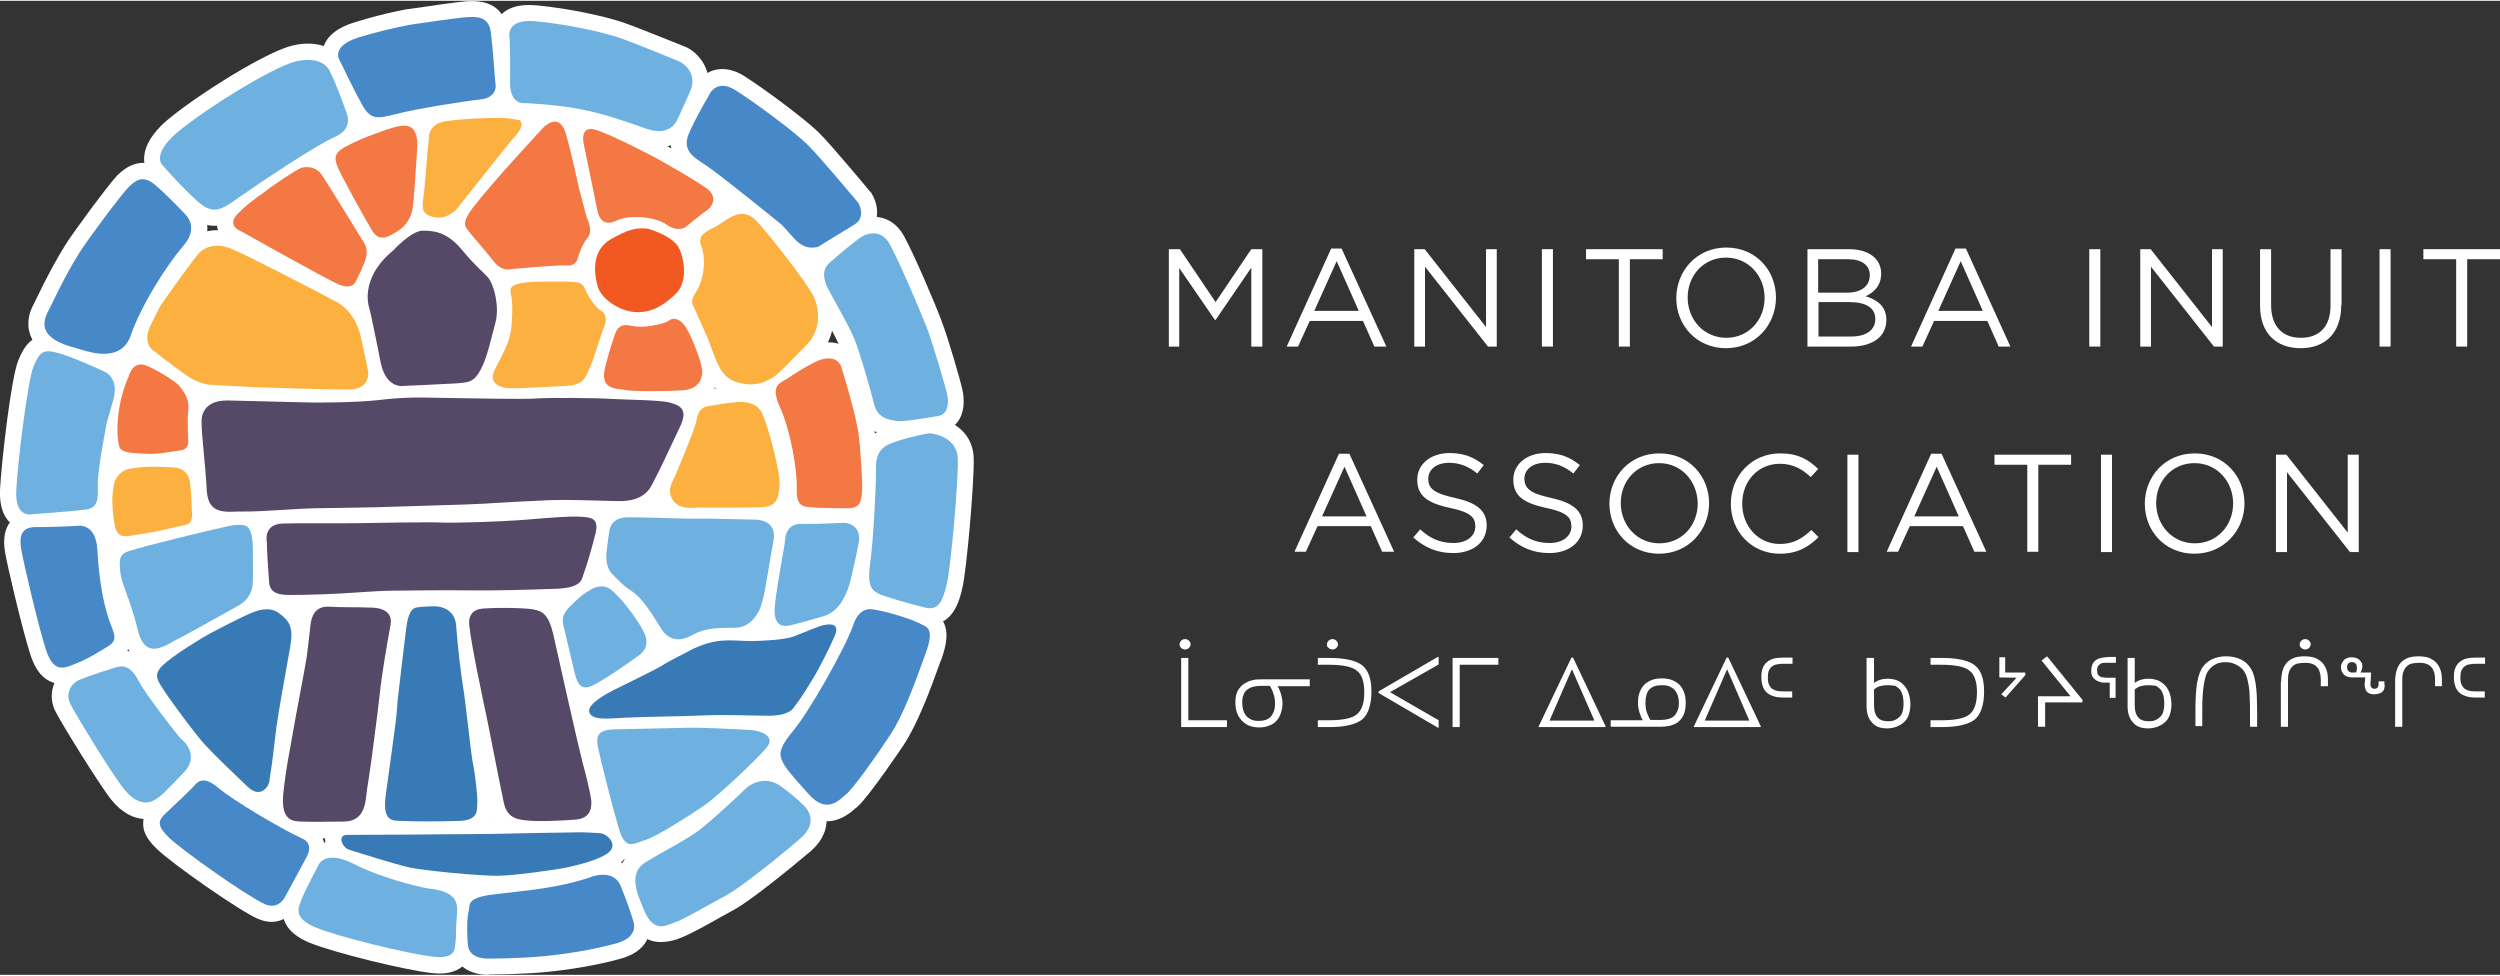 <?xml version="1.0" encoding="utf-8"?>
<!-- Generator: Adobe Illustrator 23.0.1, SVG Export Plug-In . SVG Version: 6.00 Build 0)  -->
<svg version="1.1" id="Layer_1" xmlns="http://www.w3.org/2000/svg" xmlns:xlink="http://www.w3.org/1999/xlink" x="0px" y="0px"
	 width="205px" height="80px" viewBox="0 0 770 300" enable-background="new 0 0 770 300" xml:space="preserve">
<rect x="0" y="0" width="770" height="300" fill="#333333" stroke="none"/>
<g>
	<g>
		<path fill="#FFFFFF" d="M39.7,115.5c0,0,1.2-4.9,5.5-3.1c4.3,1.8,9.8,5.6,10.1,6.3c0.4,0.6,3.2,3.5,2.7,7.2c-0.4,3.8,0,9.8,0,9.8
			s0.2,2.5-2.5,2.8c-3.3,0.4-6.9,1.3-11.1,1c-3-0.2-6.1-0.2-7.3-1.5C35.9,136.3,35.1,125.9,39.7,115.5z"/>
		<path fill="#FFFFFF" d="M46.1,144.4c-0.6,0-1.3,0-2-0.1c-0.4,0-0.8,0-1.1-0.1c-3.4-0.2-7.2-0.4-9.6-3.2
			c-3.2-3.7-3.2-16.4,1.6-27.3c0.4-1.4,1.6-4.4,4.7-5.9c1.6-0.8,4.1-1.5,7.4-0.1c2.9,1.2,11,5.7,12.6,8.4c0-0.1-0.1-0.2-0.2-0.3
			l0.2,0.2c1.1,1.4,4,5.2,3.4,10.4c-0.3,2.7-0.1,7.3,0,8.8c0.3,3.5-2,7.5-6.9,8.1c-0.8,0.1-1.7,0.2-2.5,0.4
			C51.4,144,48.9,144.4,46.1,144.4z M53.1,136C53.1,136,53.1,136,53.1,136C53.1,136,53.1,136,53.1,136z M41.5,135.4L41.5,135.4
			L41.5,135.4z M41.3,134.1c0.7,0.1,1.6,0.1,2.3,0.2c0.4,0,0.8,0,1.2,0.1c2.5,0.2,4.8-0.2,7.3-0.6c0.3,0,0.6-0.1,0.8-0.1
			c-0.1-2.3-0.2-5.7,0.1-8.4c0.1-1.1-0.9-2.4-1.4-3.1c-0.1-0.1-0.2-0.2-0.2-0.3c-1-0.8-4.2-3-7.1-4.4l-0.1,0.1
			C41.1,124.5,41,131.2,41.3,134.1z M40.2,133.9L40.2,133.9z M51.6,122L51.6,122L51.6,122z"/>
	</g>
	<g>
		<path fill="#FFFFFF" d="M52.6,89.4c0,0,7.5-10.6,9-12c1.4-1.3,4.6-3,9.5-1.1c4.9,2,30.2,15.1,33,16.7c2.7,1.6,5.7,4.7,7.1,10.8
			c1.4,6.2,2.2,10.4,2.2,10.4s0.8,5.5-5.9,5.5c-6.7,0.1-29.2-0.7-29.2-0.7l-12.8-0.7c0,0-3.5,0.3-8.3-3.1c-4.9-3.4-9.7-7.3-9.7-7.3
			s-4-2.1-1.1-8s2.9-5.8,2.9-5.8L52.6,89.4z"/>
		<path fill="#FFFFFF" d="M106.4,124.9c-7.8,0-27.3-0.7-28.2-0.7l-0.1,0l-12.6-0.7c-1.6,0-5.8-0.3-11.1-4c-4.4-3-8.6-6.4-9.7-7.3
			c-3.2-2-6.2-7.2-2.6-14.3l3.2-6.4l3.3-4.8c3.6-5,8.1-11.3,9.6-12.7c1.4-1.3,6.6-5.4,14.8-2.1c5.1,2.1,30.7,15.3,33.6,17.1
			c4.8,2.8,7.9,7.5,9.4,14c1.4,6.2,2.2,10.4,2.3,10.6l0,0.2c0.1,0.7,0.5,4.5-2.2,7.7c-1.4,1.6-3.9,3.5-8.5,3.6
			C107.2,124.9,106.8,124.9,106.4,124.9z M108.4,115l0.1,0.3C108.5,115.2,108.5,115.1,108.4,115C108.4,115,108.4,115,108.4,115z
			 M108.4,115L108.4,115L108.4,115z M108.4,114.9L108.4,114.9C108.4,114.9,108.4,114.9,108.4,114.9L108.4,114.9z M78.6,114.1
			c1.2,0,22.6,0.8,28.9,0.7c0.4,0,0.7,0,0.9-0.1c-0.2-1.3-1-4.9-2.1-9.7c-0.9-3.8-2.4-6.3-4.7-7.6C99.2,96,73.9,82.9,69.2,81
			c-2.7-1.1-3.9-0.2-4.2,0.1c-0.8,0.9-4.9,6.5-8.3,11.2l-3,4.4l-2.8,5.5c-0.4,0.8-0.5,1.3-0.5,1.5l0.1,0.1l0.2,0.3
			c0,0,4.7,3.9,9.4,7.1c2.8,1.9,4.7,2.2,5.2,2.2l0.4-0.1l0.1,0.1L78.6,114.1z M50,103.6L50,103.6L50,103.6z"/>
	</g>
	<g>
		<path fill="#FFFFFF" d="M83.1,57.6c0,0,7.9-5.5,9.6-6.1c1.7-0.6,4.6-0.3,6.1,1.7c1.5,2,11.4,18.2,12.5,20c1.2,1.8,2.4,3.6,1.1,7
			c-1.3,3.4-2.9,6.4-2.9,6.4s-1.1,2.5-5.1,0.8c-4-1.7-30.5-16.6-30.5-16.6s-4.3-1.6-0.5-5.4C77,61.7,82,58.7,83.1,57.6z"/>
		<path fill="#FFFFFF" d="M106.8,93c-1.3,0-2.8-0.3-4.5-1c-4-1.7-27-14.6-30.7-16.7c-1.9-0.9-4.1-2.7-4.7-5.5
			c-0.4-1.9-0.3-4.8,2.8-7.9c2.7-2.7,5.9-5.1,8.1-6.6c0.7-0.5,1.5-1.1,1.8-1.3l0.3-0.3l0.3-0.2c3.8-2.7,8.8-6,10.7-6.7
			c3.5-1.3,8.8-0.6,11.8,3.3c1,1.3,4.3,6.6,9.9,15.7c1.4,2.3,2.5,4,2.8,4.6l0.1,0.1c1.3,2,3.7,5.7,1.4,11.4
			c-1.3,3.4-2.9,6.4-3.1,6.9c-0.4,0.9-1.6,2.6-3.9,3.5C109.2,92.7,108.1,93,106.8,93z M104.8,84.6C104.8,84.6,104.8,84.6,104.8,84.6
			L104.8,84.6z M78.3,67.6c9.7,5.4,23.9,13.2,27.5,15c0.5-1.1,1.2-2.6,1.9-4.2c0.4-0.9,0.4-0.9-0.5-2.3l-0.1-0.1
			c-0.3-0.5-1.5-2.4-2.9-4.7c-2.7-4.4-8.2-13.3-9.3-14.8c-0.1-0.1-0.4-0.1-0.5-0.1c-1.2,0.6-5,3.1-8.1,5.3c-0.6,0.5-1.4,1.1-2.5,1.9
			C82.1,64.5,80.1,66,78.3,67.6z M94.3,56.2L94.3,56.2L94.3,56.2z"/>
	</g>
	<g>
		<path fill="#FFFFFF" d="M114.1,41.5c0,0,7-2.8,9.6-3c2.6-0.2,5.1,0.5,4.8,6.9c-0.4,6.4-1,15.9-1.4,18.5c-0.4,2.6-1.9,5.3-4.4,6.9
			c-2.6,1.6-5.8,4-8.2-0.2c-2.5-4.2-9.5-16.9-10.5-19.4c-1-2.5-1.2-4.2,2.1-6.1C109.4,43.3,113.8,41.5,114.1,41.5z"/>
		<path fill="#FFFFFF" d="M117.7,78c-0.6,0-1.3-0.1-1.9-0.2c-2.4-0.6-4.3-2.1-5.8-4.6c-2.1-3.6-9.6-17-10.8-20.1
			c-0.8-2-3.1-8.1,4.4-12.3c0.1,0,5.4-2.9,8.7-3.9l0,0c2.3-0.9,8.1-3.1,11.1-3.3c3-0.2,5.5,0.6,7.3,2.4c2.2,2.1,3.1,5.3,2.8,9.8
			c-0.2,3.6-0.9,15.7-1.5,19.1c-0.7,4.3-3.2,8.1-6.7,10.3l-0.5,0.3C123.1,76.4,120.6,78,117.7,78z M118.9,68.4L118.9,68.4
			L118.9,68.4z M108.6,49.4c0.8,2,7,13.3,9.8,18.1c0.4-0.2,0.8-0.5,1.1-0.7l0.5-0.3c1.6-1,2-2.8,2.2-3.5c0.3-1.8,0.9-9.2,1.4-18
			c0-0.7,0-1.2,0-1.5c-1.5,0.3-4.7,1.4-7.5,2.5l-1,0.4C113.7,47,110.9,48.2,108.6,49.4z"/>
	</g>
	<g>
		<path fill="#FFFFFF" d="M132.1,42.3c0,0-0.4-4.3,5.2-5.2c5.7-0.9,17.5-1.3,20.1-0.8c2.7,0.5,2.7,0.5,2.7,0.5s1.8,1.3-1.2,4.6
			c-2.9,3.3-17.7,22.1-17.7,22.1s-2.7,3.8-7,3.2s-4.3-2.8-3.8-6.1C130.9,57.3,131.6,46.3,132.1,42.3z"/>
		<path fill="#FFFFFF" d="M135.1,71.8c-0.5,0-1,0-1.5-0.1c-3-0.4-5.2-1.5-6.7-3.4c-2.2-2.8-1.7-6.3-1.5-8.3c0.2-1.5,0.5-4.9,0.7-8.2
			c0.3-3.6,0.6-7.4,0.9-9.7c0-3.6,2.4-8.8,9.5-9.9c5.3-0.8,18.1-1.5,21.9-0.8l3.7,0.7l0.9,0.6c1.4,1,2.4,2.7,2.6,4.5
			c0.3,2.4-0.7,4.9-2.9,7.4c-2.2,2.5-12.4,15.4-17.5,21.8C144.5,67.4,140.9,71.8,135.1,71.8z M137.1,42.3L137.1,42.3l-0.1,0.6
			c-0.3,2-0.6,6-0.9,9.6c-0.3,3.6-0.6,7-0.8,8.7c0,0.2,0,0.3-0.1,0.4c1-0.2,1.9-1.2,1.9-1.2l0.1-0.1c0.5-0.6,10.3-13.1,15.4-19.3
			c-4.2,0-10.7,0.4-14.6,1C137.6,42.1,137.3,42.2,137.1,42.3z M137.1,41.8L137.1,41.8C137.1,41.8,137.1,41.8,137.1,41.8z"/>
	</g>
	<path fill="#FFFFFF" d="M132.6,38.2"/>
	<g>
		<path fill="#FFFFFF" d="M155.1,52.5c0,0,10.9-12.1,12.2-13.4c1.3-1.3,5.2-4.3,7,1.9c1.8,6.2,4,16.6,4,16.6l2.4,9.1
			c0,0,2.1,4,0.4,6.1c-1.7,2.1-2.7,4.9-3.2,6.6c-0.4,1.7-1.9,2.3-3.6,2.1c-1.8-0.2-16.5,1.1-16.5,1.1s-3,1.2-5.7-2.3
			c-2.7-3.5-6.7-7.9-7.8-9.4c-1.1-1.5-2.2-2.4,1.2-7C148.9,59.5,155.1,52.5,155.1,52.5z"/>
		<path fill="#FFFFFF" d="M156.5,87.9c-2.6,0-5.8-1-8.4-4.5c-1.4-1.9-3.4-4.1-4.9-5.9c-1.5-1.8-2.4-2.8-3-3.6l-0.2-0.2
			c-2.8-3.8-2.4-7.5,1.4-12.6c3.5-4.7,9.6-11.6,9.8-11.9l0-0.1c1.8-2,11.1-12.2,12.5-13.6c2.8-2.7,6.1-3.8,9-3
			c2.1,0.6,4.9,2.2,6.3,7.2c1.7,6,3.8,15.6,4,16.8l2.2,8.5c0.9,1.9,2.8,7-0.3,11c-1.1,1.3-1.9,3.4-2.3,4.8c-1,3.9-4.6,6.2-8.9,5.8
			c-1.4,0-8.8,0.5-15.1,1.1C158.1,87.8,157.4,87.9,156.5,87.9z M148.6,68.4c0.5,0.6,1.4,1.6,2.2,2.6c1.7,1.9,3.7,4.3,5.3,6.4
			c0.2,0.2,0.3,0.4,0.4,0.5l0.1,0l0.7-0.1c5.9-0.5,13.1-1.1,16.2-1.1c0.6-1.6,1.6-4,3.1-6.2c-0.1-0.4-0.3-1-0.5-1.3l-0.3-0.5
			l-2.6-9.9c0-0.1-1.9-9-3.6-15c-2,2.2-6.8,7.4-11.1,12.1c-0.4,0.5-6.2,7.1-9.3,11.2C149.1,67.6,148.8,68.1,148.6,68.4z"/>
	</g>
	<g>
		<path fill="#FFFFFF" d="M202.2,48.5c0,0,13.8,7.7,16.1,9.8c2.3,2.1,1.4,4.8-0.4,6.1c-1.8,1.3-1.8,1.3-1.8,1.3l-5.1,4.1
			c0,0-2.4,1.5-5.6-0.8c-3.2-2.4-11.4-3.3-15.5-1.3c-4.2,2-5.5-1-5.9-3.1c-0.4-2.1-4.2-20.4-4.2-20.4s-1.6-6.4,4.2-4.3
			C189.8,41.9,202.2,48.5,202.2,48.5z"/>
		<path fill="#FFFFFF" d="M209.1,75.4c-2,0-4.2-0.6-6.6-2.3c-1.8-1.3-8-2-10.4-0.8c-3.7,1.8-6.5,1.1-8.1,0.3
			c-1.7-0.8-3.9-2.7-4.8-6.9c-0.4-2-3.9-18.9-4.2-20.4c-0.3-1.2-1.1-6,2.2-9c1.2-1.1,4-2.8,8.6-1.1c6,2.2,18.3,8.7,18.8,9l0.1,0.1
			c3.4,1.9,14.5,8.2,17,10.4c2.1,1.9,3.2,4.3,3,7c-0.1,2.7-1.5,5.2-3.8,6.9l-1.7,1.3l-5.5,4.4C212.8,74.8,211.1,75.4,209.1,75.4z
			 M196,61.7c4.7,0,9.6,1.2,12.5,3.3c0.2,0.1,0.3,0.2,0.4,0.2l5.1-4c-2.6-1.8-8.8-5.4-14.1-8.3c-0.7-0.4-8.9-4.7-14.5-7.2
			c0.9,4.6,2.9,14.1,3.5,17.1C190.8,62.1,193.4,61.7,196,61.7z"/>
	</g>
	<g>
		<path fill="#FFFFFF" d="M199.5,70.2c0,0,8,2.1,9.8,6.3c1.8,4.3,2.3,10.5-1.3,13.9c-3.6,3.4-7.3,5.7-12.1,5.5
			c-4.8-0.2-10.8-3.9-11.9-8.2c-1.1-4.3-1.7-10.9,4.2-14.3C193.6,70.3,196.2,69.8,199.5,70.2z"/>
		<path fill="#FFFFFF" d="M196.4,101c-0.2,0-0.5,0-0.7,0c-6.6-0.3-14.8-5.1-16.6-12c-2.3-8.9,0.1-16.2,6.5-19.9
			c6.1-3.5,10-4.6,14.6-3.9l0.5,0.1c1.8,0.4,10.6,3,13.2,9.3c2.3,5.7,3.1,14.2-2.5,19.5C207.9,97.4,203.1,101,196.4,101z
			 M197.6,75.1c-1.4,0-3.2,0.5-7,2.7c-0.9,0.5-3.5,2-1.8,8.7c0.5,1.7,4.3,4.4,7.3,4.5c2.8,0.1,5.2-1.1,8.5-4.2
			c1.6-1.5,1.3-5.5,0.1-8.4c-0.4-0.9-3.5-2.6-6.2-3.3C198.2,75.1,197.9,75.1,197.6,75.1z"/>
	</g>
	<g>
		<path fill="#FFFFFF" d="M221,69.2c0,0,3.5-2.3,4.5-2.8c1.1-0.4,4.2-2,7.3,1.2c3.1,3.1,16,19.5,17.8,23.5c1.9,4,2.3,10.4-2.1,14.8
			c-4.4,4.4-8.9,9.3-10.6,10.2c-1.7,0.9-4.4,2.7-9.2,1.8c-4.8-0.9-6.7-3.3-8.7-8.6c-2-5.3-2-5.3-2-5.3s-3.2-7.2-3.9-8.8
			c-0.7-1.6-1.8-2.5,0.2-5.4c2-2.9,3.6-9.3,1.6-14.6C214.5,71.6,219.4,70.3,221,69.2z"/>
		<path fill="#FFFFFF" d="M231.2,123.1c-1.1,0-2.2-0.1-3.4-0.3c-7.2-1.4-10.2-5.7-12.5-11.8l-1.9-5.1c-0.5-1-3.2-7.2-3.8-8.6
			c-0.1-0.2-0.1-0.3-0.2-0.4c-1.2-2.4-2.1-5.5,0.8-9.8c1.1-1.7,2.4-6.4,1.1-10c-1.3-3.2-1.2-7.9,6.1-11.6c0.3-0.1,0.5-0.3,0.7-0.4
			l0,0c1.8-1.2,4.1-2.7,5.4-3.2l0.1,0c6-2.6,10.2-0.2,12.6,2.3c3.1,3.1,16.6,20.1,18.8,25c2.7,5.9,2.8,14.5-3.2,20.4
			c-1.3,1.3-2.7,2.7-4,4c-4,4.1-6,6.1-7.8,7.1l-0.4,0.2C238.3,121.6,235.4,123.1,231.2,123.1z M218.4,92.7c0.1,0.2,0.2,0.4,0.3,0.5
			c0.7,1.6,3.9,8.7,3.9,8.7l0.1,0.3l2,5.3c1.7,4.6,2.7,5,4.9,5.4c2.7,0.5,4-0.3,5.5-1l0.4-0.2c0.9-0.6,3.5-3.3,5.4-5.3
			c1.3-1.3,2.7-2.8,4.1-4.1c2.9-2.8,2.1-7.1,1.1-9.1c-1.5-3.3-13.9-19.2-16.8-22.1c-0.5-0.6-0.6-0.6-1.6-0.1l-0.2,0.1
			c-0.4,0.2-2.1,1.3-3.6,2.3c-0.6,0.4-1.3,0.8-1.9,1.1c-0.2,0.1-0.6,0.3-0.9,0.5C222.9,81.2,221.2,88.6,218.4,92.7z M235.6,111.7
			C235.5,111.7,235.5,111.7,235.6,111.7L235.6,111.7z"/>
	</g>
	<g>
		<path fill="#FFFFFF" d="M199.2,100.3c0,0,5.2-0.6,6.8-1.8c1.6-1.2,3.7-0.4,5.3,2.1c1.6,2.6,5.2,11.3,5,13.9
			c-0.2,2.6-1.6,5.3-6.4,5.5c-4.8,0.3-15.8,0.4-17.6-0.2c-1.8-0.5-7.8,0.5-5.9-7c1.9-7.5,3.3-10.8,3.3-10.8s0.8-2.4,3.6-2.1
			C196,100.4,196.6,100.5,199.2,100.3z"/>
		<path fill="#FFFFFF" d="M200.2,125.2c-3.7,0-7.5-0.1-9.2-0.5c-0.2,0-0.3,0-0.5-0.1c-1.8-0.2-5.6-0.6-7.9-3.8
			c-1.6-2.3-2-5.4-1.1-9.1c1.7-6.9,3.1-10.5,3.5-11.4c1.1-3.1,4.4-5.8,8.9-5.3l1.1,0.1c1.8,0.2,2.1,0.3,3.7,0.1
			c1.8-0.2,3.9-0.7,4.6-1c1.7-1.2,3.8-1.6,5.9-1.2c1.8,0.3,4.3,1.5,6.4,4.9c1.2,2,6.1,12.3,5.7,16.9c-0.4,5.9-4.7,9.8-11.1,10.2
			C210,125,205.1,125.2,200.2,125.2z M190.8,124.6c0,0,0.1,0,0.1,0C190.9,124.7,190.8,124.7,190.8,124.6z M190.8,124.6
			C190.8,124.6,190.8,124.6,190.8,124.6C190.8,124.6,190.8,124.6,190.8,124.6z M193.5,115c1.8,0.3,11,0.3,16.1,0
			c1-0.1,1.5-0.3,1.6-0.4c0,0,0.1-0.1,0.1-0.4c-0.2-1.9-2.7-8.4-4.1-10.8c-2.4,1-5.5,1.5-7.3,1.7l-0.1,0c-2.7,0.3-3.8,0.2-5.9-0.1
			c-0.5,1.5-1.5,4.4-2.6,9c-0.1,0.2-0.1,0.4-0.1,0.6c0.1,0,0.3,0,0.4,0C192.1,114.8,192.8,114.8,193.5,115z M193.6,115
			C193.6,115.1,193.6,115.1,193.6,115C193.6,115.1,193.6,115.1,193.6,115z M208.9,102.5C208.9,102.5,208.9,102.5,208.9,102.5
			C208.9,102.5,208.9,102.5,208.9,102.5z M203.1,94.4C203.1,94.4,203.1,94.4,203.1,94.4C203.1,94.4,203.1,94.4,203.1,94.4z"/>
	</g>
	<g>
		<path fill="#FFFFFF" d="M167.9,86.5c0,0,7.1-0.1,8.7,0.1c1.6,0.2,2.8,0.1,3.6,2.2c0.8,2.1,3.1,5.5,4.7,6.5c1.6,1,1.6,2.1,1.6,2.1
			s0.4,0.9-0.6,3.5c-1.7,4.4-2.7,8.7-4.2,12c-1.5,3.3-2,5.5-7.4,5.7c-5.3,0.3-15.8,0.9-17.9,0.7c-2.1-0.2-6.3-1.3-3.9-5.9
			c2.4-4.7,4.5-8.3,5-12.7c0.4-4.4,0.4-8.1-0.1-10.2C157,88.5,156.3,86.5,167.9,86.5z"/>
		<path fill="#FFFFFF" d="M157.6,124.4c-0.7,0-1.2,0-1.6,0c-3.8-0.3-6.8-2-8.2-4.6c-1-1.7-1.7-4.7,0.3-8.6l0.8-1.5
			c1.9-3.6,3.4-6.5,3.7-9.4c0.4-4.1,0.3-7.3,0-8.6l0-0.1c-0.3-1.2-0.8-3.9,1.2-6.4c2.1-2.6,5.8-3.6,14.2-3.6c1.8,0,7.5-0.1,9.3,0.1
			l0.4,0c1.7,0.2,5.6,0.6,7.4,5.4c0.5,1.4,2.1,3.5,2.7,4.1c2.8,1.7,3.6,4,3.8,5.3c0.4,1.7,0.1,3.8-0.9,6.2c-0.7,1.8-1.2,3.6-1.8,5.3
			c-0.8,2.5-1.5,4.8-2.5,7l-0.3,0.7c-1.4,3.2-3.4,7.6-11.4,8l-3.4,0.2C165.1,124.1,160.3,124.4,157.6,124.4z M162.7,91.7
			c0.3,2.6,0.2,5.9-0.2,9.5c-0.5,4.9-2.6,8.8-4.8,13.1l0,0.1c2.6,0,9.2-0.4,13-0.6l3.4-0.2c1.5-0.1,1.9-0.3,1.9-0.3
			c0.1-0.2,0.5-1.1,0.8-1.7l0.3-0.8c0.7-1.6,1.4-3.7,2.1-5.8c0.6-1.9,1.2-3.8,2-5.8c0-0.1,0.1-0.2,0.1-0.2c-2.3-1.9-4.3-5.1-5.4-7.3
			c-1-0.1-4.8-0.1-8-0.1l-0.1,0C165.5,91.5,163.8,91.6,162.7,91.7z M187.6,91.1C187.6,91.1,187.6,91.1,187.6,91.1
			C187.6,91.1,187.6,91.1,187.6,91.1z"/>
	</g>
	<g>
		<path fill="#FFFFFF" d="M121.2,76.8c0,0,5.5-6,9-6s7.4,0.4,11.9,5.7c4.5,5.4,6.1,6.4,8.1,8.6c2,2.2,3.7,9.2,2.4,14
			c-1.3,4.8-2.5,10.7-4.6,14.6c-2.1,3.8-3.5,3.9-8.6,4.2c-5.1,0.3-14.8,0.7-14.8,0.7s-5.7,1.3-7.4-7.4c-1.7-8.8-3.3-16-3.3-16
			S110,85.9,121.2,76.8z"/>
		<path fill="#FFFFFF" d="M123.7,123.8c-1.5,0-3.5-0.3-5.6-1.7c-3-1.9-5-5.3-5.8-9.9c-1.5-7.6-2.9-14.2-3.2-15.6
			c-0.9-2.6-3.4-13.4,8.7-23.4c2.3-2.4,7.5-7.4,12.5-7.4c4.9,0,10.1,0.9,15.7,7.5c2.7,3.2,4.3,4.7,5.5,6c0.8,0.8,1.6,1.6,2.5,2.6
			c3.1,3.5,5.2,12.3,3.4,18.7c-0.3,1.1-0.6,2.2-0.9,3.4c-1.1,4.3-2.2,8.8-4.2,12.3c-3.5,6.3-7.4,6.5-12.7,6.8
			c-4.6,0.2-12.9,0.6-14.6,0.7C124.7,123.7,124.3,123.8,123.7,123.8z M118.5,93.4l0.2,0.5l0,0.3c0,0.1,1.6,7.4,3.3,16.1
			c0.5,2.7,1.4,3.3,1.5,3.4c0.1,0-0.3,0.1-0.2,0.1l0.5-0.1l0.5,0c0,0,9.6-0.4,14.8-0.7c1.4-0.1,3.1-0.2,3.6-0.3
			c0.1-0.1,0.4-0.4,0.8-1.3c1.3-2.4,2.3-6.2,3.2-9.9c0.3-1.2,0.6-2.4,0.9-3.6c0.9-3.3-0.5-8.3-1.4-9.5c-0.6-0.7-1.2-1.2-1.9-1.9
			c-1.4-1.3-3.2-3.1-6.2-6.7c-3.3-3.9-5.4-3.9-7.9-3.9c-1.1,0.3-3.7,2.4-5.5,4.4l-0.5,0.5C116.8,86.9,118.3,92.5,118.5,93.4z"/>
	</g>
	<g>
		<path fill="#FFFFFF" d="M47.3,143.5c0,0,6.4,0.1,7.4,0.4c1,0.3,3.3,0.9,3.8,4.4c0.5,3.5,0.6,8.9,0.6,8.9s0.7,3.7-1.9,4.2
			c-2.6,0.5-7.4,1.8-9.9,2.2c-2.5,0.4-7.1,1.2-8,1.3c-0.9,0.1-3.2,0.3-3.9-3.1c-0.7-3.4-0.7-5.6-0.8-7.4c-0.1-1.7,0.4-5.3,0.7-6.3
			c0.3-1,1.9-3.4,4.3-3.9C41.9,143.7,45.3,143.5,47.3,143.5z"/>
		<path fill="#FFFFFF" d="M38.8,169.9c-4.3,0-7.4-2.6-8.3-7.1c-0.7-3.6-0.8-6.1-0.9-8l0-0.2c-0.1-2.2,0.4-6.3,0.8-7.8
			c0.6-2.3,3.3-6.5,8-7.5c2.8-0.6,6.5-0.9,8.9-0.9l0.1,0c7,0.1,8.1,0.4,8.6,0.6c5.7,1.5,7.1,6,7.4,8.6c0.4,3.2,0.6,7.7,0.6,9
			c0.6,4.1-1.1,8.6-5.8,9.6c-1,0.2-2.3,0.5-3.6,0.8c-2.3,0.6-4.8,1.1-6.5,1.4c-0.8,0.1-1.8,0.3-2.8,0.5c-3.4,0.6-4.9,0.8-5.7,0.9
			C39.3,169.9,39.1,169.9,38.8,169.9z M40.4,161.1L40.4,161.1L40.4,161.1z M40.1,149.7c-0.2,1-0.5,3.5-0.4,4.6l0,0.2
			c0.1,1.4,0.1,3.1,0.5,5.3c1-0.2,2.5-0.4,3.6-0.6c1-0.2,2-0.3,2.8-0.5c1.3-0.2,3.7-0.8,5.7-1.3c0.6-0.1,1.2-0.3,1.8-0.4
			c0-1.2-0.2-5.3-0.5-8c0-0.1,0-0.2,0-0.2c-1-0.1-3.9-0.2-6.2-0.3c-2,0-4.8,0.2-6.6,0.6C40.5,149.2,40.2,149.4,40.1,149.7z
			 M53.4,148.7C53.4,148.7,53.4,148.7,53.4,148.7C53.4,148.7,53.4,148.7,53.4,148.7z"/>
	</g>
	<g>
		<path fill="#FFFFFF" d="M62.1,130.1c0,0-1-7.2,8.2-7c9.2,0.2,21.2,0.5,24.2,0.6c3.1,0.1,14.2,0.1,21.9-0.7
			c7.6-0.9,11.8-0.9,19.6-0.7c7.8,0.1,25.5,0.5,29,0.2c3.5-0.3,18.5-0.2,22.9,0.1c4.4,0.3,15.6,0.3,18.6,1.2
			c3.1,0.9,5.5,2.1,2.9,7.5s-7,14.8-7.9,16.4c-0.9,1.6-2.3,6.6-11.1,6.4c-8.8-0.2-15.6-0.5-20.9-0.3c-5.3,0.2-16,0.8-20.7,1.1
			c-4.7,0.3-18.8,0.6-26.7,0.9c-7.9,0.3-19,0.4-24.9,0.5c-5.9,0.1-17.1,1.1-22.1,1c-5-0.1-10.8,1.5-11.4-6.2
			C63.3,143.4,62,132.7,62.1,130.1z"/>
		<path fill="#FFFFFF" d="M71.3,162.4c-4.4,0-11.8-0.9-12.4-10.9c-0.2-3.4-0.6-7.4-0.9-10.9c-0.5-5.3-0.8-8.6-0.8-10.3
			c-0.1-1.4,0-5.2,2.7-8.3c1.7-1.9,4.9-4,10.6-3.9c5.8,0.1,12.6,0.3,17.7,0.4c3,0.1,5.4,0.1,6.5,0.2c3.5,0.1,14.1,0.1,21.2-0.7
			c8.1-0.9,12.5-0.9,20.3-0.8l1.9,0c7.7,0.1,23.7,0.4,26.6,0.2c3.9-0.3,19.1-0.2,23.6,0.1c1.3,0.1,3.5,0.2,5.7,0.2
			c6.8,0.2,11.5,0.4,14,1.2c1.7,0.5,5.3,1.6,6.8,5.1c1.7,3.8-0.2,7.9-0.8,9.3c-2.4,5.2-7.1,14.9-8,16.7c0,0.1-0.1,0.2-0.2,0.3
			c-1.1,2.2-4.3,8.9-15.5,8.7c-1.9,0-3.7-0.1-5.4-0.1c-6.3-0.2-11.2-0.3-15.2-0.1c-5.3,0.2-15.9,0.8-20.5,1.1
			c-3.2,0.2-10.3,0.4-17.2,0.6c-3.5,0.1-6.9,0.2-9.6,0.3c-5.4,0.2-12.4,0.3-17.9,0.4c-2.7,0-5.1,0.1-7,0.1c-2.4,0.1-5.7,0.3-9.2,0.5
			c-4.9,0.3-10,0.6-13.2,0.5c-0.7,0-1.4,0-2.2,0C72.4,162.4,71.9,162.4,71.3,162.4z M69.1,152.2c0.7,0.2,2.4,0.1,3.5,0.1
			c0.9,0,1.8-0.1,2.8,0c2.7,0.1,7.6-0.2,12.3-0.5c3.6-0.2,7-0.4,9.6-0.5c1.9,0,4.3-0.1,7-0.1c5.5-0.1,12.5-0.2,17.8-0.4
			c2.7-0.1,6.2-0.2,9.7-0.3c6.5-0.2,13.8-0.4,16.8-0.6c4.7-0.3,15.5-0.9,20.8-1.1c4.3-0.2,9.4,0,15.8,0.1c1.7,0,3.5,0.1,5.3,0.1
			c4.7,0.1,5.5-1.5,6.2-3c0.1-0.3,0.3-0.5,0.4-0.7c0.7-1.4,5.1-10.5,7.8-16.2c0.1-0.2,0.2-0.4,0.3-0.6c0,0-0.1,0-0.1,0
			c-1.5-0.4-7.9-0.6-11.3-0.7c-2.5-0.1-4.6-0.1-6.2-0.3c-4.3-0.3-19.1-0.4-22.1-0.1c-3.2,0.2-15.4,0.1-27.6-0.2l-1.9,0
			c-8.1-0.1-11.8-0.1-19,0.7c-9.2,1.1-22.4,0.8-22.6,0.8c-1.1,0-3.5-0.1-6.6-0.2c-5.1-0.1-11.9-0.3-17.6-0.4c-1.8,0-2.6,0.3-2.9,0.6
			c-0.2,0.2-0.2,0.6-0.2,0.9l0.1,0.5l-0.1,0.3c0,1.2,0.4,5.5,0.8,9.4c0.3,3.6,0.7,7.7,1,11.2C68.9,151.6,69,152.1,69.1,152.2z"/>
	</g>
	<g>
		<path fill="#FFFFFF" d="M252.1,110.8c0,0,5.6-2.5,7.1,2.2c1.5,4.7,4.6,15.8,5.2,20.1c0.6,4.3,1.4,16.1,1.1,18.4
			c-0.3,2.3-0.3,4.8-4.3,4.8c-4.1,0-10.1-0.1-11.3-0.3c-1.2-0.3-4.7,0.7-4.5-5.4c0.2-6.1-1.9-18.3-5.2-25.5
			c-3.3-7.2,0.6-7.5,2.4-8.8C244.4,115,249.5,111.8,252.1,110.8z"/>
		<path fill="#FFFFFF" d="M261.1,161.3c-9.2,0-11.4-0.3-12.2-0.4l-0.1,0c-5.6-0.3-8.7-4.1-8.5-10.5c0.2-5.5-1.9-16.9-4.7-23.3
			c-3.2-6.9-2-11.8,3.6-14.7c0.2-0.1,0.3-0.2,0.5-0.2c1.7-1.2,7.2-4.7,10.6-6c1.1-0.5,5.1-1.9,8.9-0.2c1.6,0.7,3.7,2.3,4.8,5.6
			c1.5,4.8,4.7,16.3,5.4,20.9c0.5,3.8,1.5,16.5,1.1,19.8l-0.1,0.5C269.6,158.5,266.5,161.3,261.1,161.3z M248.7,160.9
			C248.7,160.9,248.7,160.9,248.7,160.9C248.7,160.9,248.7,160.9,248.7,160.9z M250.8,151.1c0.8,0.1,4.4,0.2,9.6,0.2
			c0-0.2,0-0.3,0.1-0.5c0.2-1.9-0.5-12.7-1.1-17c-0.5-3.7-3.3-13.6-4.8-18.6c-0.2,0-0.4,0.1-0.5,0.1l-0.3,0.1
			c-2,0.8-6.8,3.6-8.5,4.8c-0.5,0.4-1,0.6-1.4,0.9c0.1,0.4,0.3,1,0.7,1.8c3.6,7.9,5.9,21,5.6,27.7c0,0.1,0,0.2,0,0.3
			C250.5,151,250.7,151.1,250.8,151.1z M250.9,151.1C250.9,151.1,250.9,151.1,250.9,151.1C250.9,151.1,250.9,151.1,250.9,151.1z"/>
	</g>
	<g>
		<path fill="#FFFFFF" d="M226.1,123.7c0,0,6.6-1.3,8.7,3.5c2.1,4.8,5.6,18.2,5.3,22.1c-0.4,4-0.7,6.5-5.8,6.7
			c-5.1,0.2-16.3,0.1-19.2,0.1c-2.2,0.1-6,0.6-7.9-2.4c-1.9-3-0.1-5.6,0.8-7.5c0.8-1.9,6.1-14.4,6.5-16.9c0.4-2.6,1.5-4.1,3.4-4.4
			C219.8,124.6,224.2,123.8,226.1,123.7z"/>
		<path fill="#FFFFFF" d="M213.1,161.3c-2.9,0-7.4-0.6-10.1-4.8c-3.1-4.9-0.9-9.3,0.1-11.5c0.1-0.2,0.2-0.5,0.3-0.7
			c2.3-5.2,5.8-13.9,6.1-15.7c0.9-6.7,5.5-8.3,7.4-8.6l0.4-0.1c2.9-0.5,6.2-1.1,8.2-1.2c4-0.6,11,0,13.8,6.4
			c2.2,4.9,6.1,19.3,5.7,24.6c-0.3,3.8-1,10.9-10.5,11.3c-3.3,0.1-8.9,0.1-13.5,0.1c-2.6,0-4.8,0-5.8,0c-0.2,0-0.4,0-0.7,0
			C214.2,161.2,213.7,161.3,213.1,161.3z M211.4,151c0,0,0,0,0.1,0.1c0.4,0.2,2,0.1,2.7,0.1c0.3,0,0.6,0,0.9,0c1.1,0,3.3,0,6,0
			c4.5,0,10,0,13.1-0.1c0.3,0,0.6,0,0.7-0.1c0.1-0.6,0.2-1.6,0.2-2.1c0.2-2.4-2.7-14.8-4.9-19.7c-0.3-0.8-2.6-0.7-3.2-0.6l-0.4,0.1
			l-0.4,0c-1.4,0-5,0.7-6.8,1c0,0.1,0,0.2-0.1,0.3c-0.5,3.4-5.8,15.8-6.8,18.2c-0.2,0.4-0.3,0.7-0.5,1.1
			C211.9,149.9,211.4,150.7,211.4,151z"/>
	</g>
	<g>
		<path fill="#FFFFFF" d="M69.9,161.9c0,0,5.1-1.3,6.5,0.3c1.4,1.6,1.5,4.7,1.5,8.5c0,3.8,0,3.8,0,3.8s0.1,4.2-0.1,5.4
			c-0.2,1.2-0.5,4.4-4.9,6.7c-4.1,2.2-16.2,9.1-18.6,10.2c-2.5,1.1-9.4,7-11.8-2.8c-2.5-10.3-5-13.7-5.5-18.5
			c-0.5-4.8,0.5-5.4,3.7-6.3C43.9,168.1,65,162.9,69.9,161.9z"/>
		<path fill="#FFFFFF" d="M47.4,204.4c-1.1,0-2.3-0.2-3.5-0.7c-3.1-1.3-5.2-4.3-6.3-8.7c-1.2-4.9-2.4-8.1-3.3-10.7
			c-1.1-2.9-2-5.4-2.3-8.5c-0.7-6.8,1.3-10,7.3-11.6c3.4-0.9,24.2-6.1,29.4-7.2c3-0.8,8.4-1.5,11.4,1.9c2.5,2.9,2.8,7.1,2.8,11.7
			v3.7c0.1,1.8,0.1,4.8-0.1,6.3l0,0.1c-0.3,1.7-1,6.8-7.5,10.2c-1.7,0.9-5,2.7-8.1,4.5c-5.5,3.1-9.3,5.2-10.7,5.8
			c-0.2,0.1-0.5,0.3-0.9,0.5C53.7,202.7,50.7,204.4,47.4,204.4z M41.9,173.8c0,0.3,0,0.6,0.1,1c0.2,1.8,0.8,3.5,1.7,6.1
			c1,2.8,2.3,6.4,3.6,11.8c0.2,0.8,0.4,1.4,0.6,1.7c0.8-0.3,2-1,2.5-1.3c0.6-0.3,1.1-0.7,1.7-0.9c1.2-0.6,6.1-3.3,10.1-5.5
			c3.3-1.9,6.5-3.6,8.3-4.6c2-1.1,2.1-2,2.3-2.9l0-0.2c0.1-0.5,0.1-2.6,0-4.4l0-0.2v-3.8c0-0.8,0-2.8-0.2-4.2
			c-0.5,0.1-1.1,0.2-1.5,0.3l-0.3,0.1C66.2,167.7,45.3,172.9,41.9,173.8C42,173.8,41.9,173.8,41.9,173.8z M72.4,165.2
			C72.4,165.2,72.4,165.2,72.4,165.2S72.4,165.2,72.4,165.2z"/>
	</g>
	<g>
		<path fill="#FFFFFF" d="M82.2,166.8c0,0-1.3-5.6,4.9-5.8c6.3-0.2,17,0,22.5-0.1c5.5-0.1,22.5-0.4,26.5-0.2
			c4.1,0.2,18.8-0.3,26.1-0.9c7.3-0.6,13.2-1.1,16.4-0.9c3.1,0.2,5.9,0.2,4.9,4.8c-1.1,4.6-3,10.9-3.7,12.7
			c-0.7,1.8-0.4,4.4-8.6,4.7c-8.2,0.3-19.3,0.6-26.1,0.5c-6.8-0.1-19.8,0-25.1,0.1c-5.7,0.1-13.4,0.9-20.5,1.1
			c-7.1,0.2-7.2,0.2-10.2,0.2c-2.9,0-6.1-0.3-6.4-3.8C82.6,175.7,82.2,169.2,82.2,166.8z"/>
		<path fill="#FFFFFF" d="M89.3,187.9c-9.3,0-11.1-5.2-11.4-8.4c-0.2-2.1-0.7-9.1-0.7-12.3c-0.2-1.5-0.4-4.8,1.8-7.6
			c1.2-1.6,3.6-3.6,8-3.7c3.5-0.1,8.3-0.1,12.9-0.1c3.7,0,7.2,0,9.6,0c5-0.1,22.5-0.4,26.9-0.2c3.8,0.2,18.3-0.3,25.4-0.9
			c8.1-0.7,13.7-1.1,17.1-0.9l0.3,0c2.3,0.1,5.8,0.4,8,3.3c1.5,2,1.8,4.5,1.1,7.6c-1.1,4.6-3.1,11.2-4,13.4c0,0.1-0.1,0.2-0.1,0.3
			c-1.6,5.1-5.3,7.2-12.9,7.5c-8.7,0.3-19.6,0.6-26.3,0.5c-6.5-0.1-19.5,0-24.9,0.1c-2.7,0.1-5.9,0.3-9.3,0.5
			c-3.7,0.2-7.4,0.5-11.1,0.6C92.5,187.9,92.2,187.9,89.3,187.9z M87.8,177.8c0.3,0,0.8,0.1,1.5,0.1c2.9,0,3.1,0,10-0.2
			c3.5-0.1,7.2-0.3,10.8-0.6c3.5-0.2,6.8-0.4,9.7-0.5c5.6-0.1,18.6-0.2,25.2-0.1c6.5,0.1,17.2-0.3,25.9-0.5c2.2-0.1,3.2-0.3,3.7-0.5
			c0,0,0,0,0,0c0.1-0.4,0.2-0.7,0.4-1.1c0.5-1.3,2.1-6.3,3.2-10.6c-2.9-0.2-9.4,0.4-15.6,0.9c-7.1,0.6-22.1,1.2-26.7,1
			c-3.7-0.2-20,0.1-26.2,0.2c-2.5,0.1-6.1,0.1-9.9,0c-4.5,0-9.2,0-12.6,0.1c-0.1,0-0.1,0-0.1,0l0.1,0.3v0.6
			C87.2,168.7,87.5,173.7,87.8,177.8z"/>
	</g>
	<g>
		<path fill="#FFFFFF" d="M187.7,163.3c0,0,0.2-4.1,5.4-4.2c5.2-0.1,18.1,0.5,21.3,0.4c3.2-0.1,16,0.3,18,0.3c1.9,0,7,0.6,5.8,6.7
			c-1.2,6.1-2.5,15.6-3.3,18.1c-0.8,2.6-0.8,2.6-0.8,2.6s-2.3,5.9-7.6,5.9c-5.3,0-9.5,0.1-13.2,2.2c-3.7,2.1-7.2,2-9.7-2
			c-2.5-4-5.6-9.2-8.8-11.3c-3.3-2.1-4.9-4.2-6-5.2c-1.1-0.9-2.6-3.5-1.9-7.7C187.4,164.8,187.5,164.4,187.7,163.3z"/>
		<path fill="#FFFFFF" d="M208.6,201.7c-3.8,0-7.2-2-9.5-5.8l-0.1-0.2c-2-3.2-4.9-8.1-7.2-9.6c-2.9-1.9-4.6-3.7-5.8-4.9
			c-0.3-0.3-0.5-0.5-0.7-0.7c-2.4-2.1-4.5-6.4-3.5-12.3c0.3-1.9,0.5-3,0.7-3.8c0.1-0.8,0.2-1.3,0.3-1.8c0.4-3.5,3.3-8.4,10.3-8.5
			c2.9,0,8,0.1,12.6,0.2c3.8,0.1,7.3,0.2,8.7,0.2c2.2,0,8.1,0.1,13,0.2c2.4,0.1,4.4,0.1,5.1,0.1c2.2,0,6.2,0.5,8.8,3.7
			c1.3,1.6,2.7,4.5,1.9,9c-0.5,2.4-1,5.4-1.5,8.3c-0.9,5.3-1.5,8.6-2,10.4l-0.9,2.9c-1.3,3.4-5.4,9.1-12.3,9.1
			c-5,0-8.2,0.1-10.7,1.5C213.2,201,210.8,201.7,208.6,201.7z M191.9,173.1c0.3,0.3,0.7,0.7,1.1,1.1c1,1,2.2,2.3,4.2,3.6
			c4.1,2.7,7.5,8.3,10.2,12.7l0.1,0.2c0.7,1.1,0.9,1.5,2.9,0.3c5-2.9,10.5-2.9,15.7-2.9c1.6,0,2.7-2.2,3-2.7l0.7-2.3
			c0.4-1.2,1.1-5.5,1.7-9c0.5-3,1-6,1.5-8.5c0.1-0.3,0.1-0.5,0.1-0.6c-0.2-0.1-0.6-0.1-1-0.1c-0.7,0-2.8,0-5.3-0.1
			c-4.5-0.1-10.6-0.2-12.5-0.2c-1.6,0-5.1-0.1-9.2-0.2c-4.4-0.1-9.5-0.3-12.2-0.2c-0.2,0-0.4,0-0.5,0l0,0c-0.1,0.6-0.2,1-0.3,1.9
			c-0.1,0.8-0.3,1.9-0.7,3.8C191.2,172,191.8,173,191.9,173.1z M191.8,173C191.8,173.1,191.8,173.1,191.8,173
			C191.8,173.1,191.8,173.1,191.8,173z M192.7,163.5L192.7,163.5L192.7,163.5z"/>
	</g>
	<g>
		<path fill="#FFFFFF" d="M241.9,165.2c0,0,0.3-4.2,4.8-4.2c4.5,0.1,11.2-0.2,12.8-0.3c1.5-0.1,6.1,0.6,4.9,6.6
			c-1.2,6-2.7,12.9-3.7,14.9c-0.9,2-2.7,5.9-6.9,7.2c-4.3,1.3-8.5,2.4-10.1,2.8c-1.9,0.4-5.9,1.1-5-6.4
			C239.5,178.3,241.7,168.3,241.9,165.2z"/>
		<path fill="#FFFFFF" d="M241.9,197.6c-1.7,0-3.7-0.4-5.5-2c-3.5-3.2-2.9-8.5-2.7-10.2c0.5-4.1,1.3-8.7,2-12.7
			c0.6-3.2,1.1-6.5,1.2-7.6l0-0.2c0.3-3.5,3.1-8.8,9.7-8.8c0.1,0,0.1,0,0.2,0c4.7,0.1,12.2-0.3,12.5-0.3c1.2-0.1,5.3,0,8.1,3.3
			c1.4,1.6,2.9,4.6,2,9.3c-1.7,8.5-3,13.9-4,16l-0.1,0.1c-1.1,2.3-3.6,7.8-9.9,9.8c-4.3,1.4-8.8,2.5-10.6,2.9
			C244.2,197.4,243.1,197.6,241.9,197.6z M246.8,166.1c-0.1,1.7-0.6,4.3-1.3,8.3c-0.7,3.9-1.5,8.3-1.9,12.1c0,0.3-0.1,0.5-0.1,0.8
			c1.9-0.4,5.3-1.3,8.7-2.4c1.9-0.6,2.9-2.5,3.8-4.5l0.1-0.1c0.3-0.7,1.5-4.6,3.3-13.8c0.1-0.3,0.1-0.5,0.1-0.7
			C258.6,165.9,251.6,166.2,246.8,166.1z M246.8,165.7C246.8,165.7,246.8,165.8,246.8,165.7C246.8,165.8,246.9,165.7,246.8,165.7
			L246.8,165.7z"/>
	</g>
	<g>
		<path fill="#FFFFFF" d="M181.4,181.7c0,0,3.9-3,7.2,0c3.3,3,5.9,6.6,7.4,8.9c1.6,2.2,2.7,4.5,2.9,5.4c0.2,0.9,0.9,3.4-2.1,5.6
			c-3.1,2.3-9.8,6.9-12.8,8.5c-2.4,1.3-5.6,3.4-7-3.1c-1.5-6.5-2.6-10.7-3.1-13.2c-0.4-1.9-1.8-4,1.9-7.5
			C179.5,182.6,180.3,182.4,181.4,181.7z"/>
		<path fill="#FFFFFF" d="M180.5,216.3c-1,0-2-0.2-3-0.7c-3.9-1.8-4.9-6.2-5.2-7.7c-0.8-3.7-1.5-6.5-2.1-8.9c-0.4-1.8-0.8-3.2-1-4.3
			c0-0.2-0.1-0.4-0.1-0.5c-0.9-3.2-1.2-7.1,3.4-11.6c3.2-3.1,4.6-4,5.9-4.8c0.1-0.1,0.2-0.1,0.3-0.2c3.5-2.5,9.1-3.5,13.4,0.4
			c3.5,3.2,6.2,7,7.9,9.3l0.2,0.3c1.5,2.1,3.3,5.2,3.7,7.2c1.3,5.7-1.9,9.1-3.9,10.7c-3.2,2.4-10.2,7.2-13.4,8.9l-0.4,0.2
			C184.8,215.2,182.8,216.3,180.5,216.3z M178.4,190.9c0,0.2,0.1,0.4,0.2,0.6c0.1,0.4,0.2,0.8,0.3,1.2c0.2,1,0.5,2.4,1,4
			c0.6,2.3,1.3,5.2,2.1,8.8c2.5-1.3,8.8-5.6,12-8c0.1-0.1,0.2-0.2,0.3-0.2c0,0,0-0.1,0-0.1c-0.2-0.4-0.9-2-2.1-3.7l-0.3-0.4
			c-1.5-2.1-3.8-5.3-6.5-7.7c0,0,0,0,0,0c-0.3,0-0.8,0.3-0.8,0.3l-0.3,0.2c-0.2,0.2-0.5,0.3-0.7,0.4c-0.7,0.4-1.5,0.9-4.1,3.4
			C178.7,190.3,178.5,190.7,178.4,190.9z"/>
	</g>
	<g>
		<path fill="#FFFFFF" d="M212.9,199.9c0,0,3.9-2.1,8.2-2.7c4.3-0.5,8.1,0.1,11,0c2.9-0.1,9.4-0.3,12.6-1.5c3.2-1.3,6.9-2.8,8.2-3.2
			c1.3-0.4,6.1-1.5,4.3,2.9c-1.9,4.4-5.1,10.5-6.4,12.7c-1.3,2.2-4.1,6.7-5.3,8.2c-1.1,1.5-1.1,1.5-1.1,1.5s-1.3,2.4-7.5,2.4
			c-6.3,0-13.1-0.4-19.9-0.1c-6.8,0.3-18.7,0.4-24.3,0.7c-5.7,0.3-10.4,0.9-11.2-1.7c-0.8-2.6,6.1-6.1,7.9-7
			c1.8-0.9,12.7-6.2,14.6-7.4C205.9,203.4,211.9,200.5,212.9,199.9z"/>
		<path fill="#FFFFFF" d="M186.9,225.9c-4.4,0-8.7-0.8-10.2-5.5c-2-6.5,6.2-10.8,10.2-12.8l0.2-0.1c0.6-0.3,2.2-1.1,4.1-2
			c3.2-1.6,9.1-4.5,10.2-5.2c1.3-0.8,3.6-2,6.6-3.5c1-0.5,2.2-1.1,2.5-1.3l0,0c0.5-0.3,4.9-2.6,10-3.3c3.3-0.4,6.2-0.3,8.5-0.1
			c1.1,0.1,2.1,0.1,2.9,0.1c7.3-0.2,10-0.8,10.9-1.2l2.3-0.9c3.2-1.3,5.2-2.1,6.4-2.4c4.1-1.2,7.5-0.7,9.5,1.6
			c1.1,1.2,2.6,3.8,0.8,8c-2,4.6-5.4,11-6.6,13.2c-1.2,2.2-4.3,7-5.6,8.8l-1,1.3c-1.1,1.6-4.1,4.5-11.6,4.5c-2.4,0-4.7-0.1-7.2-0.1
			c-4.1-0.1-8.3-0.2-12.5,0c-3.3,0.1-7.7,0.2-12,0.3c-4.6,0.1-9.4,0.2-12.3,0.3c-0.7,0-1.4,0.1-2.1,0.1
			C189.6,225.8,188.2,225.9,186.9,225.9z M215.4,204.2c-0.5,0.3-1.3,0.7-2.9,1.5c-1.9,1-4.8,2.4-5.9,3c-1.4,0.8-5.6,2.9-11,5.6
			c-0.9,0.5-1.7,0.9-2.4,1.2c3-0.1,7.3-0.2,11.8-0.3c4.2-0.1,8.6-0.2,11.8-0.3c4.4-0.2,8.8-0.1,13.1,0c2.4,0.1,4.7,0.1,7,0.1
			c2.2,0,3.3-0.4,3.6-0.6l1.1-1.4c0.9-1.2,3.6-5.5,4.9-7.6c0.8-1.3,2.1-3.9,3.5-6.6c-0.4,0.2-0.8,0.3-1.1,0.4l-2.3,0.9
			c-2.9,1.1-7.3,1.7-14.4,1.9c-1.2,0-2.4,0-3.7-0.1c-2.2-0.1-4.4-0.2-6.8,0.1C218.6,202.5,215.5,204.1,215.4,204.2z"/>
	</g>
	<g>
		<path fill="#FFFFFF" d="M212.3,223.9c4.6-0.1,17.1,0.6,19,0.7c1.9,0.1,8.3,1.5,4.6,5.7c-3.7,4.2-15,14.8-18.8,17.4
			c-3.8,2.6-14.5,9.6-18.4,10.8c-3.9,1.2-6.1,3.3-8.2-3.9c-2.1-7.2-5.7-21.5-6.3-24.6c-0.6-3.1-0.5-5.5,5-5.6
			C194.8,224.3,207.9,224,212.3,223.9z"/>
		<path fill="#FFFFFF" d="M194.5,264.7c-1.1,0-2.2-0.2-3.3-0.8c-3.1-1.6-4.5-5.1-5.4-7.9c-2.1-7.2-5.8-21.7-6.4-25.1
			c-0.3-1.6-1-5.3,1.4-8.3c2.6-3.2,7-3.2,8.4-3.3c3.1,0,8.7-0.2,13.6-0.3c3.9-0.1,7.5-0.2,9.5-0.2h0c3.7-0.1,12.1,0.3,16.7,0.6
			c1.3,0.1,2.2,0.1,2.6,0.1c0.3,0,7.7,0.3,10,5.6c0.5,1.3,1.5,4.7-1.9,8.4c-3.8,4.2-15.3,15.2-19.6,18.2
			c-0.1,0.1-14.1,9.7-19.7,11.5c-0.4,0.1-0.9,0.3-1.3,0.4C197.8,264.1,196.3,264.7,194.5,264.7z M189.3,229.4
			c0.7,3.5,4.1,16.8,6.1,23.8c0.1,0.4,0.2,0.8,0.4,1.1c0.5-0.2,1-0.4,1.6-0.6c2.6-0.8,11.7-6.5,17-10.1c2.8-1.9,10.7-9.3,15.4-14
			c-0.4,0-0.8,0-1.3-0.1c-4.1-0.2-12.6-0.6-16-0.5c-1.9,0-5.5,0.1-9.4,0.2C198.1,229.2,192.4,229.3,189.3,229.4
			C189.3,229.4,189.3,229.4,189.3,229.4z M232.3,226.8L232.3,226.8L232.3,226.8z"/>
	</g>
	<g>
		<path fill="#FFFFFF" d="M144.6,192.7c0,0-1.2-5.1,4.1-5.5c5.3-0.4,13.3-0.2,15.8,0.3c2.5,0.5,4.5,1.5,5.9,7.6
			c1.3,6,7.8,34.8,9,39.4c1.3,4.6,2.5,10,2.7,11.7c0.1,1.7,0.3,5.6-4.9,6c-5.2,0.4-11.5,0.6-14.4,0.3c-2.9-0.3-6.5-0.4-7.6-5.4
			c-1.1-5.1-4.1-20.5-5.1-25.5C149,216.5,144.9,197.1,144.6,192.7z"/>
		<path fill="#FFFFFF" d="M166.8,257.7c-1.8,0-3.5-0.1-4.7-0.2l-0.5-0.1c-2.9-0.3-9.5-1-11.3-9.3c-0.8-3.8-2.7-13.3-4-20.2
			c-0.4-2.2-0.8-4.1-1.1-5.4c-0.2-1-0.5-2.5-0.9-4.3c-2.1-10.5-4.3-21-4.6-24.8c-0.2-1.3-0.5-4.6,1.6-7.5c1.1-1.5,3.2-3.4,7-3.6
			c5.1-0.4,13.9-0.3,17.2,0.4c5.3,1.1,8.2,4.6,9.7,11.4c1.4,6.5,7.8,34.8,9,39.1c1,3.7,2.6,10.2,2.8,12.7c0.6,7.8-4.5,10.9-9.5,11.3
			C174.2,257.5,170.2,257.7,166.8,257.7z M149.5,192.1l0,0.2c0.2,3.2,3.1,17.2,4.5,23.9c0.4,1.9,0.7,3.4,0.9,4.4
			c0.3,1.3,0.6,3.2,1.1,5.4c1.3,6.5,3.2,16.2,4,20c0.2,0.8,0.4,1,0.4,1c0.3,0.2,1.5,0.3,2.2,0.4l0.6,0.1c2.2,0.3,8,0.1,13.4-0.3
			c0.1,0,0.3,0,0.4,0c0-0.1,0-0.3,0-0.6c-0.1-1-1.1-5.6-2.5-10.8c-1.3-4.8-7.9-34-9.1-39.7c-0.6-3-1.3-3.6-1.3-3.6
			c0,0-0.2-0.1-0.7-0.2C161.7,192.1,154.7,191.8,149.5,192.1z"/>
	</g>
	<g>
		<path fill="#FFFFFF" d="M134,186.5c0,0,6.1-0.1,6.5,6c0.4,6,1.5,15.1,2.2,19.3c0.7,4.2,2.3,19.5,2.9,22.8
			c0.7,3.2,1.6,10.6,1.4,12.6c-0.2,2,0.6,5.2-5.6,5.4c-6.1,0.2-13.7,0.2-17.4,0c-3-0.1-6.3,0.5-5.2-7.9c1.1-8.3,3.1-21.9,3.4-25.7
			c0.3-3.8,0.3-3.8,0.3-3.8s2.3-19.8,2.6-21.9c0.3-2.1,0.8-6.3,3.5-6.5C131.2,186.5,133.2,186.5,134,186.5z"/>
		<path fill="#FFFFFF" d="M131.7,257.7c-3.1,0-6,0-8-0.1l-0.5,0c-1.8,0-5.1-0.1-7.5-2.9c-2.6-3-2.4-7.3-1.9-10.6
			c0.3-1.9,0.5-4,0.8-6.2c1-7.3,2.3-16.5,2.5-19.3l0.3-3.9c0.2-2,2.3-20,2.6-22.1l0.1-0.4c0.4-2.7,1.5-9.7,7.9-10.3
			c2.9-0.3,5.1-0.3,6-0.3c0,0,0.1,0,0.1,0c4.3,0,10.9,2.8,11.4,10.6c0.4,6.2,1.5,15,2.1,18.8c0.3,1.9,0.8,5.9,1.3,10.2
			c0.6,4.8,1.3,10.8,1.6,12.4c0.6,2.9,1.8,11.2,1.5,14.1c0,0.2,0,0.3,0,0.5c-0.2,6-3.7,9.2-10.4,9.4
			C138.4,257.6,134.9,257.7,131.7,257.7z M123.5,247.5c0.2,0,0.4,0,0.6,0c3.3,0.1,10.9,0.2,17.1,0c0.3,0,0.6,0,0.8-0.1
			c0-0.3,0-0.6,0.1-0.8c0.1-1.3-0.6-7.9-1.3-11.1c-0.4-1.9-0.9-6.5-1.7-13.2c-0.5-4-0.9-8-1.2-9.8c-0.7-4.6-1.8-13.8-2.2-19.7
			c0-0.4-0.1-1.3-1.4-1.3c0,0,0,0,0,0l-0.1,0c-0.6,0-1.9,0-3.6,0.1c-0.2,0.7-0.3,1.5-0.4,2l-0.1,0.5c-0.2,1.5-1.7,13.8-2.6,21.7
			l-0.3,3.7c-0.3,3-1.5,11.9-2.6,19.8c-0.3,2.2-0.6,4.3-0.8,6.2C123.5,246.3,123.5,247,123.5,247.5z"/>
	</g>
	<g>
		<path fill="#FFFFFF" d="M114.2,186.9c0,0,7.1-0.3,6.1,5.2c-1,5.6-2.7,15.2-3.3,21.1c-0.7,5.9-0.7,5.9-0.7,5.9s-2.1,16.9-2.8,20.9
			c-0.7,4-0.7,6.1-1.2,7.8c-0.5,1.7-1.6,5-6.5,5c-4.9,0.1-11,0.1-13.1,0c-2.1-0.1-6.1,0-5.5-7.9c0.7-7.9,2.3-15.1,3.1-20
			c0.8-4.8,3.8-20.1,4.2-23c0.4-2.9,0.9-7.7,1.1-9.4c0.3-2.8,1.3-5.9,5.4-5.9C105.2,186.9,110.8,186.7,114.2,186.9z"/>
		<path fill="#FFFFFF" d="M96.3,258c-1.6,0-2.9,0-3.7,0l-0.2,0c-1.5,0-5-0.1-7.6-3.1c-2.1-2.3-2.9-5.7-2.5-10.2
			c0.5-6.1,1.6-11.7,2.4-16.3c0.3-1.5,0.5-2.9,0.7-4.1c0.4-2.3,1.2-6.9,2.1-11.4c0.9-4.7,1.9-10,2.1-11.5c0.3-2.2,0.7-5.5,0.9-7.7
			l0.2-1.6c1.1-9.3,7.6-10.3,10.4-10.3c1.3,0,2.8,0,4.3,0c3.2,0,6.4-0.1,8.8,0c1.4,0,6.2,0.1,9.1,3.5c1.8,2,2.5,4.7,1.9,7.6
			c-0.9,5.2-2.6,14.9-3.3,20.8l-0.7,5.9c-0.1,0.8-2.2,17.1-2.8,21.2c-0.3,1.7-0.4,3-0.6,4.2c-0.2,1.6-0.3,2.8-0.7,4.1
			c-2.1,7.5-8,8.7-11.3,8.7C102.9,258,99.2,258,96.3,258z M92.4,247.9c0.1,0,0.3,0,0.4,0l0.2,0c2,0.1,8,0,12.9,0
			c1.4,0,1.5-0.3,1.8-1.4c0.2-0.5,0.3-1.5,0.4-2.6c0.1-1.2,0.3-2.7,0.6-4.6c0.6-3.9,2.7-20.6,2.8-20.7l0.7-5.8
			c0.7-5.9,2.3-15.3,3.2-20.8c-0.3,0-0.6-0.1-0.9-0.1l-0.2,0l-0.2,0c-2.2-0.1-5.4-0.1-8.5,0c-1.5,0-3,0-4.4,0c0,0-0.1,0-0.1,0
			c-0.1,0.2-0.2,0.7-0.3,1.5l-0.2,1.5c-0.3,2.3-0.6,5.7-1,8c-0.2,1.7-1.2,6.7-2.2,11.9c-0.8,4.4-1.7,8.9-2,11.1
			c-0.2,1.3-0.5,2.7-0.8,4.3c-0.8,4.3-1.8,9.7-2.3,15.3C92.2,246.7,92.3,247.5,92.4,247.9z"/>
	</g>
	<g>
		<path fill="#FFFFFF" d="M78.3,188.2c0,0,4.5-2,7.6,0.4c3.1,2.3,4.6,4.1,3.5,10.3c-1.1,6.2-1.1,6.2-1.1,6.2s-2.6,14.3-3.1,18.2
			c-0.5,4-0.5,4-0.5,4s-1,8.8-1.5,11.4c-0.4,2.2,0,1.4-0.5,2.6c-0.5,1.2-2.8,4.3-6.5,0.7c-4.1-3.9-10-9.5-13.1-12.9
			c-2.7-2.9-9.5-12.1-12-15.8c-2.4-3.7-4.2-5.5-1-8.6c3.2-3.1,12.1-8.5,14.7-9.9C67.3,193.5,74.8,189.5,78.3,188.2z"/>
		<path fill="#FFFFFF" d="M79.3,248.7c-1.9,0-4.2-0.7-6.7-3c-4.4-4.1-10.2-9.8-13.3-13c-3.2-3.3-10.2-13.1-12.5-16.5
			c-0.2-0.3-0.4-0.6-0.6-0.9c-2-2.9-5.6-8.3,0.3-14.1c4-3.9,14-9.7,15.8-10.7c1.6-0.9,10-5.4,14.2-7c1.3-0.5,7.5-2.7,12.4,1
			c4.5,3.4,6.9,7,5.4,15.2l-1.1,6.2c0,0.1-2.6,14.2-3.1,18l-0.5,3.9c-0.1,1.2-1,9-1.6,11.7c-0.1,0.6-0.1,0.8-0.1,0.9
			c-0.1,1-0.3,1.6-0.7,2.6c-0.9,2.1-2.9,4.6-6.1,5.3C80.5,248.7,79.9,248.7,79.3,248.7z M53.5,208.3c0.3,0.4,0.6,0.9,0.9,1.3
			c0.2,0.3,0.5,0.7,0.7,1c2.6,3.9,9.1,12.7,11.4,15.1c2.7,2.8,7.6,7.6,11.7,11.5c0.4-2.5,1.1-8.3,1.4-10.5l0-0.1l0.5-4
			c0.5-4,3.1-17.9,3.2-18.5l1.1-6.2c0.7-3.7,0.4-3.9-1.6-5.4c-0.3-0.2-1.7-0.1-2.6,0.3l-0.2,0.1c-2.9,1-9.7,4.6-12.9,6.4
			C63.8,201.1,56.1,205.8,53.5,208.3z"/>
	</g>
	<g>
		<path fill="#FFFFFF" d="M178.8,256c0,0,5.3,0.1,6.7,0.4c1.6,0.4,4.7,3.2,2.2,5.6c-2.5,2.4-10.2,4.2-13,4.8
			c-2.7,0.6-16.2,2.6-21.7,2.6c-5.6,0-21.5-1.5-26.6-2.5c-5.1-1.1-16.4-4.8-18.8-5.5c-2.3-0.7-3.8-4.6-0.7-4.6
			c3.1,0,17.7-0.1,20-0.1c2.3,0,20.2-0.2,24.5-0.2C155.9,256.5,176.1,256,178.8,256z"/>
		<path fill="#FFFFFF" d="M152.9,274.5c-5.7,0-22.1-1.5-27.6-2.7c-4.8-1-14.6-4.2-18.3-5.3l-0.9-0.3c-3.8-1.2-6.4-5.2-5.9-8.9
			c0.5-3.2,3.2-5.4,6.7-5.4c1.7,0,6.6,0,11.2-0.1c4,0,7.7-0.1,8.8-0.1c1,0,4.7,0,9-0.1c6.1-0.1,13-0.1,15.6-0.1
			c2.4,0,9.8-0.1,16.3-0.3c5.3-0.1,9.8-0.2,11-0.2h0.1c2.7,0,6.2,0.2,7.8,0.6c2.6,0.7,5.8,3.1,6.7,6.5c0.7,2.7-0.1,5.5-2.3,7.5
			c-1.6,1.5-4.9,3.8-15.3,6.1C172.8,272.4,159.1,274.5,152.9,274.5z M126,261.7c0.5,0.1,0.9,0.2,1.3,0.3c4.5,1,20,2.4,25.6,2.4
			c5.1,0,18-1.9,20.7-2.5c1.4-0.3,2.6-0.6,3.7-0.9c-2,0-5.6,0.1-9.4,0.2c-6.6,0.1-14,0.3-16.5,0.3c-2.5,0-9.7,0.1-15.5,0.1
			c-4.3,0-8.1,0.1-9.1,0.1C126.7,261.7,126.4,261.7,126,261.7z"/>
	</g>
	<g>
		<g>
			<path fill="#FFFFFF" d="M126.8,7.3c0,0,15.5-2.3,17.6-2.3c2.1,0,6.2-0.5,6.8,4.9c0.7,5.4,1.3,15.4,1.4,15.6
				c0.1,0.2,0.8,4.3-4.7,4.9c-5.5,0.6-19.9,2.9-26,4.5c-6.1,1.6-7.9,1.6-10.5-3.1c-2.6-4.7-6.6-13.1-6.6-13.1s-3.6-4.6,5.9-7.5
				C120.1,8.4,126.8,7.3,126.8,7.3z"/>
			<path fill="#FFFFFF" d="M116.7,41c-3.6,0-6.8-1.6-9.6-6.6c-2.4-4.3-5.8-11.4-6.6-13c-1.1-1.7-1.8-4.3-0.9-7.1
				c1.1-3.5,4.4-6.1,9.7-7.7c9.7-3,16.5-4.1,16.8-4.1l0.1,0c4.8-0.7,16.1-2.4,18.4-2.4l0.4,0c8.5-0.2,10.8,5,11.4,9.3
				c0.4,3.5,0.9,8.8,1.2,12.4c0.1,1.3,0.2,2.5,0.3,3c0.3,1.7,0.1,3.9-0.9,5.8c-0.9,1.6-3.1,4.4-8.2,4.9c-5.6,0.6-19.6,2.9-25.2,4.4
				C120.9,40.5,118.7,41,116.7,41z M109.6,17.1c0.9,1.8,4.1,8.5,6.3,12.4c0.5,0.9,0.8,1.3,1,1.5c0.6,0,1.9-0.3,3.8-0.8
				c6.6-1.8,21.3-4.1,26.8-4.7c0.1,0,0.1,0,0.2,0c-0.1-0.7-0.1-1.6-0.3-3c-0.3-3.4-0.7-8.6-1.1-11.9c0-0.2-0.1-0.4-0.1-0.5
				c-0.4,0-0.9,0-1.2,0l-0.6,0c-1.3,0-9.6,1.2-16.8,2.3c-0.4,0.1-6.7,1.1-15.4,3.8C110.9,16.5,110,16.8,109.6,17.1z M148.2,27.7
				C148.2,27.8,148.2,27.8,148.2,27.7C148.2,27.8,148.2,27.8,148.2,27.7z M157.3,23.6c0.1,0.3,0.2,0.6,0.3,0.9
				C157.5,24.3,157.4,24,157.3,23.6z"/>
		</g>
		<g>
			<path fill="#FFFFFF" d="M157,11.8c0,0-1.9-6.4,7.9-5.5c9.8,0.9,20.4,3.3,25.3,4.9c4.9,1.6,19.3,7.6,19.3,7.6s5.7,3,3.1,9
				c-2.6,6-4.1,9-4.1,9s-2,5.2-9.4,2.6c-7.4-2.6-13.4-4.7-20.8-6.1c-7.4-1.4-16.7-1.8-16.7-1.8s-4.7,0.8-4.5-6.8
				C157.2,17.2,157,11.8,157,11.8z"/>
			<path fill="#FFFFFF" d="M202.8,45.1c-1.6,0-3.5-0.3-5.5-1l-0.4-0.1c-7.1-2.5-12.7-4.5-19.6-5.7c-6.2-1.1-14-1.6-15.8-1.7
				c-1.8,0.1-4.2-0.4-6.1-2.1c-2.4-2.1-3.6-5.4-3.5-9.8c0.2-6,0.1-10.7,0-12.2c-0.4-2.1-0.2-5.1,1.8-7.5c2.3-2.9,6.2-4.1,11.5-3.6
				c9.8,0.9,20.8,3.3,26.5,5.2c5,1.7,19.1,7.5,19.7,7.7l0.4,0.2c3.9,2.1,8.6,7.9,5.3,15.4c-2.3,5.3-3.8,8.3-4.2,9.1
				C211.7,41.8,208.3,45.1,202.8,45.1z M162.1,26.5c1.7,0.1,10.1,0.6,17.1,1.9c7.7,1.4,13.9,3.6,21.1,6.1l0.4,0.1
				c2.2,0.8,3.1,0.3,3.1,0.3l0.2-0.5c0,0,1.5-3,4-8.7c0.2-0.6,0.7-1.6-0.7-2.5c-2.2-0.9-14.4-5.9-18.7-7.4c-4-1.3-14.1-3.8-24.2-4.7
				c-1.2-0.1-2-0.1-2.5,0l0,0.3c0,0.2,0.2,5.6,0,13.2C162,25.6,162,26.1,162.1,26.5z"/>
		</g>
		<g>
			<path fill="#FFFFFF" d="M218.2,29.4c0,0,2.1-5.9,8.6-1.7c6.4,4.1,18.2,12.9,21.9,16.6c3.8,3.7,15.7,18,15.7,18s2.5,4.3-1.2,6.6
				c-3.7,2.2-11.1,6.8-11.1,6.8s-3.8,1.7-7.5-2.5c-3.8-4.2-3.8-4.2-3.8-4.2s-19.2-15.6-23.2-18.2c-4-2.6-7.4-4.6-5.6-9.5
				C214,36.4,218.2,29.4,218.2,29.4z"/>
			<path fill="#FFFFFF" d="M250.2,81c-2.8,0-6.2-1.1-9.3-4.6l-3.5-3.9c-7.6-6.2-19.7-15.9-22.4-17.7l-0.3-0.2
				c-3.9-2.5-10.5-6.8-7.3-15.3c1.8-4.6,5.4-10.8,6.3-12.3c0.6-1.4,2.3-4.3,5.8-5.5c2.1-0.7,5.6-1,9.9,1.8
				c6.6,4.2,18.6,13.2,22.7,17.2c3.9,3.8,15.5,17.8,16,18.4l0.3,0.3l0.2,0.4c2.5,4.3,2.3,10.2-2.9,13.3c-3.7,2.2-11,6.7-11,6.7
				l-0.5,0.3C253.3,80.6,251.9,81,250.2,81z M250.1,71.1L250.1,71.1L250.1,71.1z M216.6,43.6c0.4,0.6,2.3,1.8,3.5,2.6l0.3,0.2
				c4.2,2.7,21.7,16.9,23.6,18.6l0.3,0.3l4,4.6c0.7,0.8,1.4,1.2,1.8,1.2c1.8-1.1,6.8-4.2,9.9-6c-3.6-4.3-12.1-14.4-14.9-17.1
				c-3.3-3.2-14.6-11.7-21.2-16c-0.6-0.4-1-0.5-1.2-0.6l-0.1,0.5l-0.3,0.2c0,0.1-4,6.6-5.7,10.9C216.7,43.3,216.6,43.5,216.6,43.6z"
				/>
		</g>
		<g>
			<path fill="#FFFFFF" d="M265.9,72.4c0,0,5.1-2.9,8.1,2.5c3,5.4,9.3,20.3,11.4,25.6c2,5.3,6,18.9,6.4,21.1
				c0.4,2.2,0.3,5.8-2.9,6.3c-3.2,0.5-10.9,1.9-12.9,1.5c-2-0.4-5.7-0.6-6.8-5.3c-1.2-4.7-4.5-16.4-6.2-20.3
				c-1.6-3.9-7.6-14.2-8.3-15.8c-0.7-1.6-1.9-5,0.8-7.3C258.1,78.3,264.2,73.2,265.9,72.4z"/>
			<path fill="#FFFFFF" d="M276.9,134.5c-0.7,0-1.3,0-1.9-0.2l-0.5-0.1c-2.3-0.4-8.5-1.4-10.3-9c-1.2-5-4.5-16.1-5.9-19.5
				c-0.9-2.1-3.4-6.7-5.3-10.1c-1.8-3.3-2.7-4.9-3-5.8c-2.8-6.8-0.4-10.9,2.1-13c5.8-5,9.6-8,11.4-8.9c0.9-0.5,4.3-2.1,8.3-1
				c1.9,0.5,4.6,1.9,6.6,5.5c3.1,5.6,9.5,20.6,11.6,26.2c2.1,5.5,6.2,19.5,6.6,22.1c0.3,2,0.6,5.8-1.5,8.8c-1.3,1.8-3.2,3-5.5,3.3
				c-0.6,0.1-1.4,0.2-2.3,0.4C282.2,134,279,134.5,276.9,134.5z M276.8,124.5C276.9,124.5,276.9,124.5,276.8,124.5
				C276.9,124.5,276.9,124.5,276.8,124.5z M276.7,124.5c1.4,0.1,6.7-0.8,9-1.2c0.4-0.1,0.8-0.1,1.2-0.2c0-0.2,0-0.4-0.1-0.7
				c-0.3-1.6-4.1-14.9-6.1-20.2c-2-5.3-8.3-19.9-11.1-24.9c-0.3-0.5-0.5-0.7-0.5-0.7c-0.2,0-0.7,0.1-0.7,0.1l-0.2,0.1
				c-0.9,0.5-4.5,3.3-9.4,7.6c0,0.2,0.1,0.7,0.5,1.7c0.2,0.5,1.5,2.9,2.6,4.8c2.2,4,4.6,8.5,5.7,11c1.8,4.2,5.2,16.1,6.4,21
				c0.3,1,0.3,1.1,2.3,1.5C276.4,124.4,276.6,124.4,276.7,124.5z"/>
		</g>
		<g>
			<path fill="#FFFFFF" d="M286.4,133.2c0,0,8.4,0.6,8.6,7.9c0.2,7.3-2.2,33.9-3.4,38.6c-1.2,4.7-2.2,8.3-6.7,7.2
				c-4.5-1.1-13.1-3.6-14.1-4.2c-1.1-0.7-3.9-1.1-2.9-8.5c1.1-7.4,2-26,1.9-29.7c-0.1-3.8,0.7-6.4,4-7.9
				C277.2,135,284.5,133.3,286.4,133.2z"/>
			<path fill="#FFFFFF" d="M286.5,192.1c-0.9,0-1.8-0.1-2.8-0.3c-1.5-0.3-12.9-3.3-15.6-4.8l-0.1-0.1c-4.5-2.3-6.1-6.5-5.2-13.4
				c1-7.3,2-25.6,1.9-28.9c-0.1-4,0.5-9.6,7-12.6c4.1-1.9,12-3.6,14.2-3.8l0.4,0l0.4,0c4.5,0.3,13,3.4,13.2,12.8
				c0.2,7.3-2.2,34.6-3.5,39.9C295.6,184.4,293.7,192.1,286.5,192.1z M268.1,186.9C268.1,186.9,268.1,186.9,268.1,186.9
				C268.1,186.9,268.1,186.9,268.1,186.9z M273.2,178.3c1.5,0.6,8.3,2.7,12.6,3.7c0.4-1,0.8-2.7,1-3.5c1-4.2,3.4-30.2,3.2-37.3
				c-0.1-2.2-2.3-2.8-3.5-3c-2.1,0.3-8,1.7-10.6,2.9c-0.8,0.4-1.2,0.5-1.1,3.2c0.1,4.1-0.9,22.9-2,30.6c-0.3,1.8-0.2,2.7-0.1,3.2
				C272.9,178.1,273,178.2,273.2,178.3z M273.3,178.3c0.1,0,0.1,0.1,0.2,0.1C273.4,178.4,273.3,178.4,273.3,178.3z"/>
		</g>
		<g>
			<path fill="#FFFFFF" d="M262.8,192.3c0,0,1.4-5.4,5.7-4.9c4.2,0.5,12.1,3,14.4,4.2c2.3,1.3,5.3,1,2.1,9.7
				c-3.2,8.8-6.7,18.7-11,25.1c-4.2,6.4-11.5,16.6-13.4,18c-1.8,1.4-5.7,6.4-11.4,0.1c-5.7-6.3-7.4-8.4-8.2-10.2
				c-0.8-1.8-1.6-3.5,3-9.1C248.8,219.7,260.2,199.7,262.8,192.3z"/>
			<path fill="#FFFFFF" d="M254.8,252.7c-3.7,0-6.8-2.3-9.1-4.8c-6.1-6.7-8-9-9.1-11.6l-0.1-0.1c-2-4.6-1-8.3,3.8-14.1
				c4.3-5.3,15.2-24.4,17.8-31.4c1.3-4.5,5.3-9,11-8.4c4.7,0.5,13.3,3.2,16.3,4.8c0.2,0.1,0.4,0.2,0.6,0.3c7.2,3.2,6,9.6,3.9,15.6
				l-0.2,0.4c-3.2,8.9-6.9,18.9-11.3,25.7c-0.1,0.2-11.1,16.5-14.4,19.2c-0.1,0.1-0.3,0.3-0.5,0.4
				C260.2,251.7,257.3,252.7,254.8,252.7z M245.6,232c0,0.1,0.1,0.2,0.1,0.3l0.1,0.1c0.5,1.2,2.9,3.9,7.3,8.8
				c1.2,1.3,1.8,1.5,1.8,1.5c0.4-0.1,1.3-0.9,1.8-1.3c0.3-0.3,0.6-0.5,0.9-0.8c1.5-1.4,7.7-9.9,12.4-16.9
				c3.8-5.8,7.3-15.2,10.3-23.6l0.2-0.4c0.6-1.6,0.8-2.6,1-3.3c-0.3-0.1-0.5-0.2-0.8-0.4c-1.6-0.9-8.5-3.1-12.3-3.6
				c-0.3,0.3-0.6,1-0.6,1.2l-0.1,0.4c-2.8,7.8-14.5,28.4-19.5,34.5C246.3,230.6,245.8,231.6,245.6,232z"/>
		</g>
		<g>
			<path fill="#FFFFFF" d="M247.4,247.6c0,0,5.9,4.7-0.9,10.5c-6.7,5.8-18.3,15-22.5,17.3c-4.2,2.3-4.2,2.3-4.2,2.3
				s-9.3,5.3-11.7,6.1c-2.4,0.8-6.4,3.5-9.3-3c-2.9-6.5-5.1-12.3,0.2-15.5c5.3-3.3,13-7.1,16.9-10.2c3.9-3.1,11.4-10,13.6-12.2
				c2.3-2.3,6.9-4.1,11.2-0.9C244.9,245.1,247.4,247.6,247.4,247.6z"/>
			<path fill="#FFFFFF" d="M203.4,289.9c-4.1,0-7.2-2.4-9.4-7.1c-2.5-5.6-7.2-16.1,2.1-21.8c2-1.3,4.4-2.6,6.7-3.9
				c3.7-2.1,7.6-4.3,9.8-6c3.7-2.9,11-9.6,13.2-11.8c4-4,11.2-6.2,17.7-1.4c4,3,6.5,5.4,7.2,6.1c1,0.9,3.9,3.9,3.9,8.3
				c0,2.4-0.8,6.1-5,9.7c-6.6,5.6-18.5,15.2-23.4,17.9l-4.2,2.3c-2.2,1.3-9.9,5.6-12.6,6.5c-0.2,0.1-0.5,0.2-0.7,0.3
				C206.9,289.6,205.1,289.9,203.4,289.9z M235.6,245.2c-1.3,0-2.3,0.9-2.6,1.1c-2.3,2.3-10,9.4-14.1,12.6c-2.8,2.2-7,4.6-11.1,6.9
				c-2.3,1.3-4.5,2.5-6.3,3.7c-1.1,0.7-1.6,1.7,1.7,9.2c0.3,0.6,0.5,1,0.7,1.2c0.4-0.1,0.9-0.3,1.3-0.5c0.5-0.2,0.9-0.3,1.3-0.5
				c1.2-0.4,6.6-3.3,10.8-5.7l4.3-2.4c3.6-1.9,14.4-10.4,21.7-16.7c1.2-1,1.5-1.8,1.5-1.9c0-0.2-0.3-0.7-0.6-0.9l-0.3-0.2l-0.1-0.2
				c-0.1-0.1-2.3-2.4-6.1-5.1C236.9,245.4,236.2,245.2,235.6,245.2z"/>
		</g>
		<g>
			<path fill="#FFFFFF" d="M181.4,270.1c0,0,7.4-3.3,9.8,2.6c2.6,6.3,3.8,10.6,3.8,10.6s2.2,4.8-4.8,6.9c-7,2-16.2,3.5-23.2,4.1
				c-7,0.7-16.2,0.7-16.2,0.7s-6.4,0.5-6.7-4.3c-0.4-4.8-0.2-8.9,0.3-10.5c0.5-1.6-1.3-4.1,8.8-5.1
				C163.1,273.9,171.6,273.3,181.4,270.1z"/>
			<path fill="#FFFFFF" d="M150.1,300c-5.3,0-10.5-3-11-9c-0.2-1.9-0.6-8.4,0.4-12l0-0.1c0.5-7,7-8.2,13.1-8.9l2.6-0.3
				c8.6-0.9,16.1-1.7,24.5-4.4c1.4-0.6,6.1-2.2,10.5-0.4c2.6,1,4.6,3.1,5.7,5.8c2.3,5.7,3.6,9.8,3.9,10.9c0.4,1.2,1.2,4.1-0.3,7.2
				c-0.9,2-3,4.7-7.9,6.1c-6.5,1.9-15.5,3.5-24.1,4.3c-6.7,0.6-15.1,0.7-16.5,0.7C150.7,300,150.4,300,150.1,300z M149,289.8
				c0.4,0.1,1.1,0.2,1.4,0.2l0.4,0c0.1,0,9,0,15.7-0.7c6.2-0.6,15.3-1.9,22.3-4c0.7-0.2,1.1-0.4,1.4-0.6l0-0.2c0,0-1.1-4.2-3.6-10
				c-0.1-0.3-0.2-0.3-0.2-0.3c-0.4-0.2-2.1,0-3,0.4l-0.5,0.2c-9.5,3.1-17.9,3.9-26.7,4.9l-2.6,0.3c-2.2,0.2-3.6,0.5-4.3,0.7
				c0,0.3-0.1,0.5-0.2,0.8C149,282.2,148.7,285.2,149,289.8z M190.5,285.4L190.5,285.4L190.5,285.4z"/>
		</g>
		<g>
			<path fill="#FFFFFF" d="M131.9,273.4c2.6,0.4,9.3,0.8,8.9,6.9c-0.6,8.3-0.2,7.7-0.5,9.6c-0.3,1.9,0.4,5.4-7.1,4.5
				c-7.5-0.9-28.8-6-36-9c-7.2-3-5.2-6.3-4.3-8.7c0.9-2.4,5.2-10.5,5.2-10.5s1.8-4.8,10.6-0.5C117.3,270.2,129.3,273,131.9,273.4z"
				/>
			<path fill="#FFFFFF" d="M135.3,299.6c-1,0-1.9-0.1-2.7-0.2c-8-0.9-29.7-6.2-37.3-9.3c-7.4-3.1-9.8-7.9-7.3-14.5
				c0.1-0.2,0.1-0.3,0.2-0.5c0.9-2.5,4.5-9.3,5.4-11c0.7-1.5,2.3-3.4,4.8-4.4c3.4-1.3,7.6-0.8,12.5,1.6c8.1,4,19.6,6.7,21.8,7.1
				l0.6,0.1c11,1.5,12.9,7.4,12.5,12.2c-0.4,4.8-0.4,6.4-0.4,7.4c0,0.8,0,1.5-0.2,2.6c0,0.1,0,0.3,0,0.4c-0.1,1.4-0.4,4.3-3,6.5
				C140.1,299.2,137.6,299.6,135.3,299.6z M97,279.8c0.3,0.2,1,0.6,2,1.1c6.7,2.8,27.5,7.8,34.7,8.6c0.7,0.1,1.2,0.1,1.5,0.1
				c0-0.1,0-0.3,0.1-0.4c0.1-0.4,0.1-0.5,0.1-1.1c0-1.1,0-3,0.4-8.2c0-0.4,0-0.5,0-0.5c-0.3-0.3-1.6-0.7-3.9-1
				c-0.3,0-0.5-0.1-0.7-0.1h0c-2.7-0.4-15.3-3.3-24.8-8c-2.4-1.2-3.6-1.3-4.1-1.3c-1.7,3.2-4.2,8.1-4.7,9.5
				c-0.1,0.2-0.2,0.5-0.3,0.7C97.2,279.4,97.1,279.6,97,279.8z M102.7,268.1L102.7,268.1C102.7,268.1,102.7,268.1,102.7,268.1z"/>
		</g>
		<g>
			<path fill="#FFFFFF" d="M93.2,258.1c0,0,3.6,1.2,1.2,5.7c-2.4,4.5-6.5,12-6.5,12s-1.9,4.4-6.4,2.4c-5.5-2.5-25.2-16.4-29.4-20.4
				c-4.1-4-3.4-5.4-0.7-7.9c2.7-2.5,7.3-6.9,8.3-8c1-1.1,2.7-3.6,7.5,0.5C72,246.4,85.8,254.5,93.2,258.1z"/>
			<path fill="#FFFFFF" d="M83.6,283.7c-1.2,0-2.7-0.3-4.3-1c-6-2.7-26.1-16.8-30.8-21.3c-2.2-2.1-4.5-4.7-4.4-8.1
				c0-3.5,2.5-5.8,3.8-7c2.9-2.7,7.2-6.9,8-7.7l0.1-0.1c3.9-4.4,9-4.4,14.3,0.1c4.3,3.6,17.5,11.4,24.7,15c1.6,0.6,3.5,2.1,4.4,4.4
				c0.7,1.7,1.1,4.5-0.8,8.2c-2.2,4.2-5.9,10.8-6.5,11.9c-0.5,1-2.1,3.8-5.4,5C86,283.4,84.9,283.7,83.6,283.7z M54.9,253.5
				c0.2,0.2,0.4,0.4,0.7,0.7c3.8,3.6,22.6,16.9,27.8,19.3l0.1-0.2l0.1,0c0-0.1,3.9-6.9,6.2-11.4c-7.5-3.7-20.6-11.4-25.7-15.7
				c-0.3-0.3-0.6-0.5-0.9-0.7C61.6,247.2,57,251.5,54.9,253.5z"/>
		</g>
		<g>
			<path fill="#FFFFFF" d="M55.6,227.2c0,0,6.5,4.7,1,10.5c-5.6,5.8-6.5,6.9-8.9,8.4c-2.4,1.5-5.9,1.2-9.4-3.2
				c-3.6-4.3-15.6-24-16.7-26.5c-1.2-2.5-0.3-6,3-7.3c3.3-1.4,10.4-3.6,11.5-3.9c1.2-0.3,3.8-0.9,6.4,3.9
				C44.9,213.8,53.8,225,55.6,227.2z"/>
			<path fill="#FFFFFF" d="M44.8,252c-3.3,0-7-1.6-10.5-5.9c-3.7-4.6-16.1-24.7-17.4-27.6c-1.2-2.6-1.3-5.5-0.2-8.2
				c1-2.7,3.1-4.7,5.8-5.9c3.5-1.4,10.8-3.7,12.2-4.1c4.9-1.2,9.2,1,12,6.4c2,3.8,9.5,13.3,12.4,16.9c1.3,1.1,4.3,4.1,4.6,8.3
				c0.2,2.3-0.3,5.7-3.6,9.2l-1,1c-4.8,5-6.1,6.3-8.9,8.1C48.8,251.3,46.9,252,44.8,252z M37.1,210.1c-1.4,0.4-7.8,2.4-10.7,3.6
				c-0.3,0.1-0.3,0.2-0.3,0.3c-0.1,0.1,0,0.3,0,0.3c1,2.1,12.7,21.3,16.1,25.5c1.6,2,2.7,2.2,2.9,2.1c1.7-1.1,2.4-1.8,7.1-6.6l1-1
				c0.6-0.6,0.9-1.1,0.9-1.4c0-0.4-0.7-1.3-1.2-1.7l-0.5-0.4l-0.3-0.5c-0.1-0.1-10.8-13.2-13.8-19C37.6,210.7,37.3,210.3,37.1,210.1
				z"/>
		</g>
		<g>
			<path fill="#FFFFFF" d="M24.2,161.7c0,0,5.4-0.8,5.8,7.5c0.4,8.3,1.8,16,3.3,20.6c1.4,4.6,3.6,6.8,0,9c-3.6,2.2-6.6,4.1-10.1,5.4
				c-3.5,1.4-6.7,3-9.1-4.5c-2.4-7.5-7-27.2-7.6-31c-0.6-3.8,0.1-6.6,4.4-6.6C15.1,162.2,24.2,161.7,24.2,161.7z"/>
			<path fill="#FFFFFF" d="M19,210.4c-1.2,0-2.4-0.2-3.6-0.8c-3.6-1.7-5.2-5.6-6.1-8.4c-2.5-7.8-7.2-27.8-7.8-31.7
				c-0.2-1.5-0.9-6,1.9-9.3c1.2-1.4,3.5-3,7.5-3c3.9,0,12-0.4,13-0.5c1.1-0.1,4.1-0.1,6.9,2.2c2.6,2.2,4.1,5.6,4.3,10.1
				c0.4,8.3,1.8,15.5,3.1,19.4c0.3,0.9,0.6,1.7,0.9,2.4c1.1,2.7,3.3,8.4-3,12.3c-3.5,2.2-7,4.3-10.9,5.8l-0.4,0.2
				C23.1,209.7,21.1,210.4,19,210.4z M11.2,167.2c0,0.2,0,0.5,0.1,0.8c0.6,3.6,5.1,22.9,7.4,30.2c0.3,1,0.6,1.7,0.8,2.1
				c0.4-0.1,0.9-0.3,1.3-0.5l0.4-0.2c2.9-1.1,5.6-2.7,8.5-4.5c-0.1-0.2-0.2-0.4-0.2-0.6c-0.3-0.8-0.7-1.9-1.1-3.1
				c-1.4-4.5-3.1-12.6-3.5-21.9c-0.1-1.8-0.4-2.5-0.6-2.8C23.4,166.8,15.6,167.2,11.2,167.2z"/>
		</g>
		<g>
			<path fill="#FFFFFF" d="M31.9,114c0,0,5,1.7,3,8.8c-2,7-2,7-2,7s-3,15.2-2.8,19.4c0.2,4.2,0,6.9-3.6,7.4
				c-3.6,0.5-16.2,1.4-16.2,1.4s-5.7,1.7-5.3-7.1c0.4-8.9,3.6-34.3,5.3-38.3c1.7-4.1,2.8-5.5,6.9-4.4C21.4,109.2,31.9,114,31.9,114z
				"/>
			<path fill="#FFFFFF" d="M9.2,163.2c-1.5,0-3.5-0.4-5.3-1.8c-2.8-2.1-4.1-5.7-3.9-10.7c0.4-8.1,3.4-34.8,5.7-40.1
				c1.4-3.3,4.1-9.5,12.8-7.3c4.3,1.1,13.6,5.3,15.3,6.1c3.8,1.5,8.2,6.5,5.9,14.8l-2,6.8c-1.2,6.1-2.8,15.6-2.7,18
				c0.1,3.1,0.5,11.5-7.9,12.6c-3.4,0.5-13.9,1.2-16.1,1.4C10.6,163.1,9.9,163.2,9.2,163.2z M15.7,112.9c-0.2,0.3-0.4,0.9-0.8,1.6
				c-1.3,3.2-4.5,27.1-4.9,36.6c0,0.9,0,1.5,0.1,1.9c3.3-0.2,11.6-0.8,15-1.2c0-0.5,0-1.2,0-2.3c-0.2-4.5,2.4-17.9,2.9-20.6l0.1-0.4
				l2-7c0.3-1,0.5-2.3,0-2.7l-0.4-0.1l0.1-0.1c-3.9-1.8-11.1-4.9-13.8-5.6C15.9,113,15.8,112.9,15.7,112.9z M30.2,118.8L30.2,118.8
				L30.2,118.8z"/>
		</g>
		<g>
			<path fill="#FFFFFF" d="M57,65.7c0,0,4.5,3.9-0.4,9.6c-5.3,6.2-13,18.2-16.3,27.7c-2.8,8.2-11.8,5.5-15.1,4.5
				c-3.8-1.2-14.7-3.1-10.6-11.4c4.8-9.9,7.1-14.1,9.6-18.1c2.5-4.1,13.2-18.4,15.4-20.6c2.2-2.2,4.4-3.7,7.8-1
				C50.8,59,57,65.7,57,65.7z"/>
			<path fill="#FFFFFF" d="M32.1,113.7c-2.4,0-5.1-0.4-8.4-1.4c-0.4-0.1-0.8-0.2-1.3-0.4c-3.9-1.1-10.4-2.9-12.8-8.3
				c-0.9-2-1.6-5.4,0.5-9.6c5-10.4,7.4-14.5,9.9-18.6c2.6-4.2,13.5-18.9,16.1-21.6c5.9-5.9,11.1-4,14.5-1.3c3.3,2.7,8.9,8.6,9.9,9.7
				c3.2,3,5.7,9.6-0.1,16.4C55.2,84.6,48,96,45.1,104.6C43.8,108.3,40.4,113.7,32.1,113.7z M44.1,60c-0.2,0.2-0.5,0.4-0.9,0.8
				c-1.7,1.7-12.1,15.6-14.7,19.7c-2.3,3.8-4.5,7.7-9.4,17.7c-0.4,0.8-0.4,1.2-0.4,1.2c0.4,0.7,2.5,1.6,6.4,2.7
				c0.6,0.2,1.2,0.3,1.6,0.5c7.5,2.4,8.4,0,8.8-1.4C39.1,91.3,47.1,78.7,52.8,72c1.4-1.6,1.1-2.3,0.9-2.6l-0.4-0.2l0-0.1
				c-1.6-1.8-6.5-6.8-9-8.9C44.2,60.2,44.1,60.1,44.1,60z M53.7,69.5L53.7,69.5L53.7,69.5z"/>
		</g>
		<g>
			<path fill="#FFFFFF" d="M91,18.7c0,0,8-2.3,10.6,3c2.6,5.3,5.3,13.3,5.3,13.3s1.8,4.5-3.7,6.8c-5.5,2.3-23.4,14.3-29.1,18.3
				c-5.7,4.1-8.3,6-13.2,1.6C56,57.5,50.3,50.9,50.3,50.9s-3.7-2.7,2.9-9.1C59.8,35.5,83.3,20.6,91,18.7z"/>
			<path fill="#FFFFFF" d="M66,69.3c-2.5,0-5.3-1-8.4-3.7c-4.6-4.1-9.7-9.8-10.8-11.1c-1.2-1.1-2.3-2.9-2.4-5.3
				c-0.2-3.5,1.6-7.1,5.4-10.9c6.6-6.4,30.8-22.1,39.9-24.4c4.5-1.3,12.9-1.5,16.4,5.6c2.6,5.3,5.1,12.8,5.5,13.8
				c1.4,3.7,0.8,10.1-6.4,13.2c-4.7,2-22.1,13.5-28.1,17.8l-0.2,0.1C73.4,66.8,70,69.3,66,69.3z M54.5,48.1c1.4,1.5,5.8,6.5,9.7,10
				c1.3,1.1,1.8,1.2,1.8,1.2c0.7,0,3.2-1.8,5-3.1l0.2-0.1c4.3-3.1,23.5-16.1,30-18.9c0.5-0.2,0.8-0.4,0.9-0.5l-0.1-0.3l0.1,0.1
				c0-0.1-2.6-7.8-5-12.7c-0.5-1-3.4-0.8-4.7-0.4l-0.1,0C86,25.1,63.1,39.2,56.7,45.5C55.4,46.7,54.8,47.6,54.5,48.1z M102.2,36.9
				L102.2,36.9L102.2,36.9z M102.1,36.7C102.1,36.7,102.1,36.7,102.1,36.7C102.1,36.7,102.1,36.7,102.1,36.7
				C102.1,36.7,102.1,36.7,102.1,36.7z"/>
		</g>
	</g>
</g>
<g>
	<path fill="#F47844" d="M39.7,115.5c0,0,1.2-4.9,5.5-3.1c4.3,1.8,9.8,5.6,10.1,6.3c0.4,0.6,3.2,3.5,2.7,7.2c-0.4,3.8,0,9.8,0,9.8
		s0.2,2.5-2.5,2.8c-3.3,0.4-6.9,1.3-11.1,1c-3-0.2-6.1-0.2-7.3-1.5C35.9,136.3,35.1,125.9,39.7,115.5z"/>
	<path fill="#FBB040" d="M52.6,89.4c0,0,7.5-10.6,9-12c1.4-1.3,4.6-3,9.5-1.1c4.9,2,30.2,15.1,33,16.7c2.7,1.6,5.7,4.7,7.1,10.8
		c1.4,6.2,2.2,10.4,2.2,10.4s0.8,5.5-5.9,5.5c-6.7,0.1-29.2-0.7-29.2-0.7l-12.8-0.7c0,0-3.5,0.3-8.3-3.1c-4.9-3.4-9.7-7.3-9.7-7.3
		s-4-2.1-1.1-8c2.9-5.8,2.9-5.8,2.9-5.8L52.6,89.4z"/>
	<path fill="#F47844" d="M83.1,57.6c0,0,7.9-5.5,9.6-6.1c1.7-0.6,4.6-0.3,6.1,1.7c1.5,2,11.4,18.2,12.5,20c1.2,1.8,2.4,3.6,1.1,7
		c-1.3,3.4-2.9,6.4-2.9,6.4s-1.1,2.5-5.1,0.8c-4-1.7-30.5-16.6-30.5-16.6s-4.3-1.6-0.5-5.4C77,61.7,82,58.7,83.1,57.6z"/>
	<path fill="#F47844" d="M114.1,41.5c0,0,7-2.8,9.6-3c2.6-0.2,5.1,0.5,4.8,6.9c-0.4,6.4-1,15.9-1.4,18.5c-0.4,2.6-1.9,5.3-4.4,6.9
		c-2.6,1.6-5.8,4-8.2-0.2c-2.5-4.2-9.5-16.9-10.5-19.4c-1-2.5-1.2-4.2,2.1-6.1C109.4,43.3,113.8,41.5,114.1,41.5z"/>
	<path fill="#FBB040" d="M132.1,42.3c0,0-0.4-4.3,5.2-5.2c5.7-0.9,17.5-1.3,20.1-0.8c2.7,0.5,2.7,0.5,2.7,0.5s1.8,1.3-1.2,4.6
		c-2.9,3.3-17.7,22.1-17.7,22.1s-2.7,3.8-7,3.2s-4.3-2.8-3.8-6.1C130.9,57.3,131.6,46.3,132.1,42.3z"/>
	<path fill="#6BC7B8" d="M132.6,38.2"/>
	<path fill="#F47844" d="M155.1,52.5c0,0,10.9-12.1,12.2-13.4c1.3-1.3,5.2-4.3,7,1.9c1.8,6.2,4,16.6,4,16.6l2.4,9.1
		c0,0,2.1,4,0.4,6.1c-1.7,2.1-2.7,4.9-3.2,6.6c-0.4,1.7-1.9,2.3-3.6,2.1c-1.8-0.2-16.5,1.1-16.5,1.1s-3,1.2-5.7-2.3
		c-2.7-3.5-6.7-7.9-7.8-9.4c-1.1-1.5-2.2-2.4,1.2-7C148.9,59.5,155.1,52.5,155.1,52.5z"/>
	<path fill="#F47844" d="M202.2,48.5c0,0,13.8,7.7,16.1,9.8c2.3,2.1,1.4,4.8-0.4,6.1c-1.8,1.3-1.8,1.3-1.8,1.3l-5.1,4.1
		c0,0-2.4,1.5-5.6-0.8c-3.2-2.4-11.4-3.3-15.5-1.3c-4.2,2-5.5-1-5.9-3.1c-0.4-2.1-4.2-20.4-4.2-20.4s-1.6-6.4,4.2-4.3
		C189.8,41.9,202.2,48.5,202.2,48.5z"/>
	<path fill="#F15822" d="M199.5,70.2c0,0,8,2.1,9.8,6.3c1.8,4.3,2.3,10.5-1.3,13.9s-7.3,5.7-12.1,5.5c-4.8-0.2-10.8-3.9-11.9-8.2
		c-1.1-4.3-1.7-10.9,4.2-14.3C193.6,70.3,196.2,69.8,199.5,70.2z"/>
	<path fill="#FBB040" d="M221,69.2c0,0,3.5-2.3,4.5-2.8c1.1-0.4,4.2-2,7.3,1.2c3.1,3.1,16,19.5,17.8,23.5c1.9,4,2.3,10.4-2.1,14.8
		c-4.4,4.4-8.9,9.3-10.6,10.2c-1.7,0.9-4.4,2.7-9.2,1.8c-4.8-0.9-6.7-3.3-8.7-8.6c-2-5.3-2-5.3-2-5.3s-3.2-7.2-3.9-8.8
		c-0.7-1.6-1.8-2.5,0.2-5.4c2-2.9,3.6-9.3,1.6-14.6C214.5,71.6,219.4,70.3,221,69.2z"/>
	<path fill="#F47844" d="M199.2,100.3c0,0,5.2-0.6,6.8-1.8c1.6-1.2,3.7-0.4,5.3,2.1c1.6,2.6,5.2,11.3,5,13.9
		c-0.2,2.6-1.6,5.3-6.4,5.5c-4.8,0.3-15.8,0.4-17.6-0.2c-1.8-0.5-7.8,0.5-5.9-7c1.9-7.5,3.3-10.8,3.3-10.8s0.8-2.4,3.6-2.1
		C196,100.4,196.6,100.5,199.2,100.3z"/>
	<path fill="#FBB040" d="M167.9,86.5c0,0,7.1-0.1,8.7,0.1c1.6,0.2,2.8,0.1,3.6,2.2c0.8,2.1,3.1,5.5,4.7,6.5c1.6,1,1.6,2.1,1.6,2.1
		s0.4,0.9-0.6,3.5c-1.7,4.4-2.7,8.7-4.2,12c-1.5,3.3-2,5.5-7.4,5.7c-5.3,0.3-15.8,0.9-17.9,0.7c-2.1-0.2-6.3-1.3-3.9-5.9
		c2.4-4.7,4.5-8.3,5-12.7c0.4-4.4,0.4-8.1-0.1-10.2C157,88.5,156.3,86.5,167.9,86.5z"/>
	<path fill="#564867" d="M121.2,76.8c0,0,5.5-6,9-6s7.4,0.4,11.9,5.7c4.5,5.4,6.1,6.4,8.1,8.6c2,2.2,3.7,9.2,2.4,14
		c-1.3,4.8-2.5,10.7-4.6,14.6c-2.1,3.8-3.5,3.9-8.6,4.2c-5.1,0.3-14.8,0.7-14.8,0.7s-5.7,1.3-7.4-7.4c-1.7-8.8-3.3-16-3.3-16
		S110,86,121.2,76.8z"/>
	<path fill="#FBB040" d="M47.3,143.5c0,0,6.4,0.1,7.4,0.4c1,0.3,3.3,0.9,3.8,4.4c0.5,3.5,0.6,8.9,0.6,8.9s0.7,3.7-1.9,4.2
		c-2.6,0.5-7.4,1.8-9.9,2.2c-2.5,0.4-7.1,1.2-8,1.3c-0.9,0.1-3.2,0.3-3.9-3.1c-0.7-3.4-0.7-5.6-0.8-7.4c-0.1-1.7,0.4-5.3,0.7-6.3
		c0.3-1,1.9-3.4,4.3-3.9C41.9,143.7,45.3,143.5,47.3,143.5z"/>
	<path fill="#564867" d="M62.1,130.1c0,0-1-7.2,8.2-7c9.2,0.2,21.2,0.5,24.2,0.6c3.1,0.1,14.2,0.1,21.9-0.7
		c7.6-0.9,11.8-0.9,19.6-0.7c7.8,0.1,25.5,0.5,29,0.2c3.5-0.3,18.5-0.2,22.9,0.1c4.4,0.3,15.6,0.3,18.6,1.2c3.1,0.9,5.5,2.1,2.9,7.5
		c-2.5,5.4-7,14.8-7.9,16.4c-0.9,1.6-2.3,6.6-11.1,6.4c-8.8-0.2-15.6-0.5-20.9-0.3c-5.3,0.2-16,0.8-20.7,1.1
		c-4.7,0.3-18.8,0.6-26.7,0.9c-7.9,0.3-19,0.4-24.9,0.5c-5.9,0.1-17.1,1.1-22.1,1c-5-0.1-10.8,1.5-11.4-6.2
		C63.3,143.4,62,132.7,62.1,130.1z"/>
	<path fill="#F47844" d="M252.1,110.8c0,0,5.6-2.5,7.1,2.2c1.5,4.7,4.6,15.8,5.2,20.1c0.6,4.3,1.4,16.1,1.1,18.4
		c-0.3,2.3-0.3,4.8-4.3,4.8c-4.1,0-10.1-0.1-11.3-0.3c-1.2-0.3-4.7,0.7-4.5-5.4c0.2-6.1-1.9-18.3-5.2-25.5c-3.3-7.2,0.6-7.5,2.4-8.8
		C244.4,115,249.5,111.8,252.1,110.8z"/>
	<path fill="#FBB040" d="M226.1,123.7c0,0,6.6-1.3,8.7,3.5c2.1,4.8,5.6,18.2,5.3,22.1c-0.4,4-0.7,6.5-5.8,6.7
		c-5.1,0.2-16.3,0.1-19.2,0.1c-2.2,0.1-6,0.6-7.9-2.4c-1.9-3-0.1-5.6,0.8-7.5c0.8-1.9,6.1-14.4,6.5-16.9c0.4-2.6,1.5-4.1,3.4-4.4
		C219.8,124.6,224.2,123.8,226.1,123.7z"/>
	<path fill="#6EB1E1" d="M69.9,161.9c0,0,5.1-1.3,6.5,0.3c1.4,1.6,1.5,4.7,1.5,8.5c0,3.8,0,3.8,0,3.8s0.1,4.2-0.1,5.4
		c-0.2,1.2-0.5,4.4-4.9,6.7c-4.1,2.2-16.2,9.1-18.6,10.2c-2.5,1.1-9.4,7-11.8-2.8c-2.5-10.3-5-13.7-5.5-18.5
		c-0.5-4.8,0.5-5.4,3.7-6.3C43.9,168.1,65,162.9,69.9,161.9z"/>
	<path fill="#564867" d="M82.2,166.8c0,0-1.3-5.6,4.9-5.8c6.3-0.2,17,0,22.5-0.1c5.5-0.1,22.5-0.4,26.5-0.2
		c4.1,0.2,18.8-0.3,26.1-0.9c7.3-0.6,13.2-1.1,16.4-0.9c3.1,0.2,5.9,0.2,4.9,4.8c-1.1,4.6-3,10.9-3.7,12.7c-0.7,1.8-0.4,4.4-8.6,4.7
		c-8.2,0.3-19.3,0.6-26.1,0.5c-6.8-0.1-19.8,0-25.1,0.1c-5.7,0.1-13.4,0.9-20.5,1.1c-7,0.2-7.2,0.2-10.2,0.2c-2.9,0-6.1-0.3-6.4-3.8
		C82.6,175.7,82.2,169.2,82.2,166.8z"/>
	<path fill="#6EB1E1" d="M187.7,163.3c0,0,0.2-4.1,5.4-4.2c5.2-0.1,18.1,0.5,21.3,0.4c3.2-0.1,16,0.3,18,0.3c1.9,0,7,0.6,5.8,6.7
		c-1.2,6.1-2.5,15.6-3.3,18.1c-0.8,2.6-0.8,2.6-0.8,2.6s-2.3,5.9-7.6,5.9c-5.3,0-9.5,0.1-13.2,2.2c-3.7,2.1-7.2,2-9.7-2
		c-2.5-4-5.6-9.2-8.8-11.3c-3.3-2.1-4.9-4.2-6-5.2c-1.1-0.9-2.6-3.5-1.9-7.7C187.4,164.9,187.5,164.4,187.7,163.3z"/>
	<path fill="#6EB1E1" d="M241.9,165.3c0,0,0.3-4.2,4.8-4.2c4.5,0.1,11.2-0.2,12.8-0.3c1.5-0.1,6.1,0.6,4.9,6.6
		c-1.2,6-2.7,12.9-3.7,14.9c-0.9,2-2.7,5.9-6.9,7.2c-4.3,1.3-8.5,2.4-10.1,2.8c-1.9,0.4-5.9,1.1-5-6.4
		C239.5,178.3,241.7,168.3,241.9,165.3z"/>
	<path fill="#6EB1E1" d="M181.4,181.7c0,0,3.9-3,7.2,0c3.3,3,5.9,6.6,7.4,8.9c1.6,2.2,2.7,4.5,2.9,5.4c0.2,0.9,0.9,3.4-2.1,5.6
		c-3.1,2.3-9.8,6.9-12.8,8.5c-2.4,1.3-5.6,3.4-7-3.1c-1.5-6.5-2.6-10.7-3.1-13.2c-0.4-1.9-1.8-4,1.9-7.5
		C179.5,182.6,180.3,182.4,181.4,181.7z"/>
	<path fill="#387AB5" d="M212.9,199.9c0,0,3.9-2.1,8.2-2.7c4.3-0.5,8.1,0.1,11,0c2.9-0.1,9.4-0.3,12.6-1.5c3.2-1.3,6.9-2.8,8.2-3.2
		c1.3-0.4,6.1-1.5,4.3,2.9c-1.9,4.4-5.1,10.5-6.4,12.7c-1.3,2.2-4.1,6.7-5.3,8.2c-1.1,1.5-1.1,1.5-1.1,1.5s-1.3,2.4-7.5,2.4
		c-6.3,0-13.1-0.4-19.9-0.1c-6.8,0.3-18.7,0.4-24.3,0.7c-5.7,0.3-10.4,0.9-11.2-1.7c-0.8-2.6,6.1-6.1,7.9-7
		c1.8-0.9,12.7-6.2,14.6-7.4C205.9,203.4,211.9,200.5,212.9,199.9z"/>
	<path fill="#6EB1E1" d="M212.3,223.9c4.6-0.1,17.1,0.6,19,0.7c1.9,0.1,8.3,1.5,4.6,5.7c-3.7,4.2-15,14.8-18.8,17.4
		c-3.8,2.6-14.5,9.6-18.4,10.8c-3.9,1.2-6.1,3.3-8.2-3.9c-2.1-7.2-5.7-21.5-6.3-24.6c-0.6-3.1-0.5-5.5,5-5.6
		C194.8,224.3,207.9,224,212.3,223.9z"/>
	<path fill="#564867" d="M144.6,192.7c0,0-1.2-5.1,4.1-5.5c5.3-0.4,13.3-0.2,15.8,0.3c2.5,0.5,4.5,1.5,5.9,7.6
		c1.3,6,7.8,34.8,9,39.4c1.3,4.6,2.5,10,2.7,11.7c0.1,1.7,0.3,5.6-4.9,6c-5.2,0.4-11.5,0.6-14.4,0.3c-2.9-0.3-6.5-0.4-7.6-5.4
		c-1.1-5.1-4.1-20.5-5.1-25.5C149,216.5,144.9,197.1,144.6,192.7z"/>
	<path fill="#387AB5" d="M134,186.5c0,0,6.1-0.1,6.5,6c0.4,6,1.5,15.1,2.2,19.3c0.7,4.2,2.3,19.5,2.9,22.8
		c0.7,3.2,1.6,10.6,1.4,12.6c-0.2,2,0.6,5.2-5.6,5.4c-6.1,0.2-13.7,0.2-17.4,0c-3-0.1-6.3,0.5-5.2-7.9c1.1-8.3,3.1-21.9,3.4-25.7
		c0.3-3.8,0.3-3.8,0.3-3.8s2.3-19.8,2.6-21.9c0.3-2.1,0.8-6.3,3.5-6.5C131.2,186.5,133.2,186.5,134,186.5z"/>
	<path fill="#564867" d="M114.2,186.9c0,0,7.1-0.3,6.1,5.2c-1,5.6-2.7,15.2-3.3,21.1c-0.7,5.9-0.7,5.9-0.7,5.9s-2.1,16.9-2.8,20.9
		c-0.7,4-0.7,6.1-1.2,7.8c-0.5,1.7-1.6,5-6.5,5c-4.9,0.1-11,0.1-13.1,0c-2.1-0.1-6.1,0-5.5-7.9c0.7-7.9,2.3-15.1,3.1-20
		c0.8-4.8,3.8-20.1,4.2-23c0.4-2.9,0.9-7.7,1.1-9.4c0.3-2.8,1.3-5.9,5.4-5.9C105.2,186.9,110.8,186.7,114.2,186.9z"/>
	<path fill="#387AB5" d="M78.3,188.2c0,0,4.5-2,7.6,0.4c3.1,2.3,4.6,4.1,3.5,10.3c-1.1,6.2-1.1,6.2-1.1,6.2s-2.6,14.3-3.1,18.2
		c-0.5,4-0.5,4-0.5,4s-1,8.8-1.5,11.4c-0.4,2.2,0,1.4-0.5,2.6c-0.5,1.2-2.8,4.3-6.5,0.7c-4.1-3.9-10-9.5-13.1-12.9
		c-2.7-2.9-9.5-12.1-12-15.8c-2.4-3.7-4.2-5.5-1-8.6c3.2-3.1,12.1-8.5,14.7-9.9C67.3,193.5,74.8,189.5,78.3,188.2z"/>
	<path fill="#387AB5" d="M178.8,256.1c0,0,5.3,0.1,6.7,0.4c1.6,0.4,4.7,3.2,2.2,5.6c-2.5,2.4-10.2,4.2-13,4.8
		c-2.7,0.6-16.2,2.6-21.7,2.6c-5.6,0-21.5-1.5-26.6-2.5c-5.1-1.1-16.4-4.8-18.8-5.5c-2.3-0.7-3.8-4.6-0.7-4.6c3.1,0,17.7-0.1,20-0.1
		c2.3,0,20.2-0.2,24.5-0.2C155.9,256.5,176.1,256.1,178.8,256.1z"/>
	<g>
		<path fill="#4789C8" d="M126.8,7.3c0,0,15.5-2.3,17.6-2.3c2.1,0,6.2-0.5,6.8,4.9c0.7,5.4,1.3,15.4,1.4,15.6
			c0.1,0.2,0.8,4.3-4.7,4.9c-5.5,0.6-19.9,2.9-26,4.5c-6.1,1.6-7.9,1.6-10.5-3.1c-2.6-4.7-6.6-13.1-6.6-13.1s-3.6-4.6,5.9-7.5
			C120.1,8.4,126.8,7.3,126.8,7.3z"/>
		<path fill="#6EB1E1" d="M157,11.8c0,0-1.9-6.4,7.9-5.5c9.8,0.9,20.4,3.3,25.3,4.9c4.9,1.6,19.3,7.6,19.3,7.6s5.7,3,3.1,9
			c-2.6,6-4.1,9-4.1,9s-2,5.2-9.4,2.6c-7.4-2.6-13.4-4.7-20.8-6.1c-7.4-1.4-16.7-1.8-16.7-1.8s-4.7,0.8-4.5-6.8
			C157.2,17.2,157,11.8,157,11.8z"/>
		<path fill="#4789C8" d="M218.2,29.4c0,0,2.1-5.9,8.6-1.7c6.4,4.1,18.2,12.9,21.9,16.6c3.8,3.7,15.7,18,15.7,18s2.5,4.3-1.2,6.6
			c-3.7,2.2-11.1,6.8-11.1,6.8s-3.8,1.7-7.5-2.5c-3.8-4.2-3.8-4.2-3.8-4.2s-19.2-15.6-23.2-18.2c-4-2.6-7.4-4.6-5.6-9.5
			C214,36.4,218.2,29.4,218.2,29.4z"/>
		<path fill="#6EB1E1" d="M265.9,72.4c0,0,5.1-2.9,8.1,2.5c3,5.4,9.3,20.3,11.4,25.6c2,5.3,6,18.9,6.4,21.1c0.4,2.2,0.3,5.8-2.9,6.3
			c-3.2,0.5-10.9,1.9-12.9,1.5c-2-0.4-5.7-0.6-6.8-5.3c-1.2-4.7-4.5-16.4-6.2-20.3c-1.6-3.9-7.6-14.2-8.3-15.8
			c-0.7-1.6-1.9-5,0.8-7.3C258.1,78.4,264.2,73.2,265.9,72.4z"/>
		<path fill="#6EB1E1" d="M286.4,133.2c0,0,8.4,0.6,8.6,7.9c0.2,7.3-2.2,33.9-3.4,38.6c-1.2,4.7-2.2,8.3-6.7,7.2
			c-4.5-1.1-13.1-3.6-14.1-4.2c-1.1-0.7-3.9-1.1-2.9-8.5c1.1-7.4,2-26,1.9-29.7c-0.1-3.8,0.7-6.4,4-7.9
			C277.2,135,284.5,133.4,286.4,133.2z"/>
		<path fill="#4789C8" d="M262.8,192.3c0,0,1.4-5.4,5.7-4.9c4.2,0.5,12.1,3,14.4,4.2c2.3,1.3,5.3,1,2.1,9.7
			c-3.2,8.8-6.7,18.7-11,25.1c-4.2,6.4-11.5,16.6-13.4,18c-1.8,1.4-5.7,6.4-11.4,0.1c-5.7-6.3-7.4-8.4-8.2-10.2
			c-0.8-1.8-1.6-3.5,3-9.1C248.8,219.7,260.2,199.7,262.8,192.3z"/>
		<path fill="#6EB1E1" d="M247.3,247.6c0,0,5.9,4.7-0.9,10.5c-6.7,5.8-18.3,15-22.5,17.3c-4.2,2.3-4.2,2.3-4.2,2.3
			s-9.3,5.3-11.7,6.1c-2.4,0.8-6.4,3.5-9.3-3c-2.9-6.5-5.1-12.3,0.2-15.5c5.3-3.3,13-7.1,16.9-10.2c3.9-3.1,11.4-10,13.6-12.2
			c2.3-2.3,6.9-4.1,11.2-0.9C244.9,245.1,247.3,247.6,247.3,247.6z"/>
		<path fill="#4789C8" d="M181.4,270.1c0,0,7.4-3.3,9.8,2.6c2.6,6.3,3.8,10.6,3.8,10.6s2.2,4.8-4.8,6.9c-7,2-16.2,3.5-23.2,4.1
			c-7,0.7-16.2,0.7-16.2,0.7s-6.4,0.5-6.7-4.3c-0.4-4.8-0.2-8.9,0.3-10.5c0.5-1.6-1.3-4.1,8.8-5.1
			C163.1,273.9,171.6,273.3,181.4,270.1z"/>
		<path fill="#6EB1E1" d="M131.9,273.4c2.6,0.4,9.3,0.8,8.9,6.9c-0.6,8.3-0.2,7.7-0.5,9.6c-0.3,1.9,0.4,5.4-7.1,4.5
			c-7.5-0.9-28.8-6-36-9c-7.2-3-5.2-6.3-4.3-8.7c0.9-2.4,5.2-10.5,5.2-10.5s1.8-4.8,10.6-0.5C117.3,270.2,129.3,273,131.9,273.4z"/>
		<path fill="#4789C8" d="M93.2,258.1c0,0,3.6,1.2,1.2,5.7c-2.4,4.5-6.5,12-6.5,12s-1.9,4.4-6.4,2.4c-5.5-2.5-25.2-16.4-29.4-20.4
			c-4.1-4-3.4-5.4-0.7-7.9c2.7-2.5,7.3-6.9,8.3-8c1-1.1,2.7-3.6,7.5,0.5C72,246.4,85.8,254.6,93.2,258.1z"/>
		<path fill="#6EB1E1" d="M55.6,227.2c0,0,6.5,4.7,1,10.5c-5.6,5.8-6.5,6.9-8.9,8.4c-2.4,1.5-5.9,1.2-9.4-3.2
			c-3.6-4.3-15.6-24-16.7-26.5c-1.2-2.5-0.3-6,3-7.3c3.3-1.4,10.4-3.6,11.5-3.9c1.2-0.3,3.8-0.9,6.4,3.9
			C44.9,213.8,53.8,225,55.6,227.2z"/>
		<path fill="#4789C8" d="M24.2,161.7c0,0,5.4-0.8,5.8,7.5c0.4,8.3,1.8,16,3.3,20.6c1.4,4.6,3.6,6.8,0,9c-3.6,2.2-6.6,4.1-10.1,5.4
			c-3.5,1.4-6.7,3-9.1-4.5c-2.4-7.5-7-27.2-7.6-31c-0.6-3.8,0.1-6.6,4.4-6.6C15.1,162.2,24.2,161.7,24.2,161.7z"/>
		<path fill="#6EB1E1" d="M31.9,114.1c0,0,5,1.7,3,8.8c-2,7-2,7-2,7s-3,15.2-2.8,19.4c0.2,4.2,0,6.9-3.6,7.4
			c-3.6,0.5-16.2,1.4-16.2,1.4s-5.7,1.7-5.3-7.1c0.4-8.9,3.6-34.3,5.3-38.3c1.7-4.1,2.8-5.5,6.9-4.4
			C21.4,109.2,31.9,114.1,31.9,114.1z"/>
		<path fill="#4789C8" d="M57,65.7c0,0,4.5,3.9-0.4,9.6c-5.3,6.2-13,18.2-16.3,27.7c-2.8,8.2-11.8,5.5-15.1,4.5
			c-3.8-1.2-14.7-3.1-10.6-11.4c4.8-9.9,7.1-14.1,9.6-18.1c2.5-4.1,13.2-18.4,15.4-20.6c2.2-2.2,4.4-3.7,7.8-1
			C50.8,59.1,57,65.7,57,65.7z"/>
		<path fill="#6EB1E1" d="M91,18.7c0,0,8-2.3,10.6,3c2.6,5.3,5.3,13.3,5.3,13.3s1.8,4.5-3.7,6.9c-5.5,2.3-23.4,14.3-29.1,18.3
			c-5.7,4.1-8.3,6-13.2,1.6C56,57.5,50.3,50.9,50.3,50.9s-3.7-2.7,2.9-9.1C59.8,35.5,83.3,20.6,91,18.7z"/>
	</g>
</g>
<g>
	<path fill="#FFFFFF" d="M374.4,98.3h-0.2l-11-16v24.2H360v-30h3.4l11,16.3l11-16.3h3.4v30h-3.4V82.2L374.4,98.3z"/>
	<path fill="#FFFFFF" d="M427,106.5h-3.7l-3.5-7.9h-16.4l-3.6,7.9h-3.5l13.7-30.2h3.2L427,106.5z M411.7,80.2l-6.9,15.3h13.7
		L411.7,80.2z"/>
	<path fill="#FFFFFF" d="M457.7,76.5h3.3v30h-2.7l-19.4-24.6v24.6h-3.3v-30h3.2l18.9,24V76.5z"/>
	<path fill="#FFFFFF" d="M478.3,76.5v30h-3.4v-30H478.3z"/>
	<path fill="#FFFFFF" d="M502,106.5h-3.4V79.6h-10.1v-3.1h23.6v3.1H502V106.5z"/>
	<path fill="#FFFFFF" d="M531.6,107c-9.1,0-15.3-7.1-15.3-15.4S522.5,76,531.7,76c9.2,0,15.3,7.1,15.3,15.4
		C547,99.7,540.8,107,531.6,107z M531.6,79.1c-6.9,0-11.8,5.5-11.8,12.3c0,6.8,5,12.4,11.9,12.4c6.9,0,11.8-5.5,11.8-12.3
		C543.5,84.7,538.5,79.1,531.6,79.1z"/>
	<path fill="#FFFFFF" d="M579.4,84c0,3.9-2.4,5.9-4.8,7c3.6,1.1,6.4,3.1,6.4,7.3c0,5.2-4.3,8.2-10.9,8.2h-13.4v-30h12.8
		C575.5,76.5,579.4,79.4,579.4,84z M575.9,84.5c0-3-2.4-4.9-6.7-4.9h-9.2v10.3h8.9C573.1,89.9,575.9,88,575.9,84.5z M577.6,98
		c0-3.3-2.7-5.2-8-5.2h-9.5v10.6h10.1C574.8,103.4,577.6,101.4,577.6,98z"/>
	<path fill="#FFFFFF" d="M619.2,106.5h-3.6l-3.5-7.9h-16.4l-3.6,7.9h-3.5l13.7-30.2h3.2L619.2,106.5z M603.9,80.2L597,95.5h13.7
		L603.9,80.2z"/>
	<path fill="#FFFFFF" d="M646.9,76.5v30h-3.4v-30H646.9z"/>
	<path fill="#FFFFFF" d="M681.3,76.5h3.3v30h-2.7l-19.4-24.6v24.6h-3.3v-30h3.2l18.9,24V76.5z"/>
	<path fill="#FFFFFF" d="M721.1,93.7c0,8.7-5,13.3-12.5,13.3c-7.4,0-12.5-4.5-12.5-13V76.5h3.4v17.2c0,6.5,3.4,10.1,9.2,10.1
		c5.5,0,9.1-3.3,9.1-9.9V76.5h3.4V93.7z"/>
	<path fill="#FFFFFF" d="M736.3,76.5v30h-3.4v-30H736.3z"/>
	<path fill="#FFFFFF" d="M759.9,106.5h-3.4V79.6h-10.1v-3.1H770v3.1h-10.1V106.5z"/>
	<path fill="#FFFFFF" d="M429.4,169.7h-3.7l-3.5-7.9h-16.4l-3.6,7.9h-3.5l13.7-30.2h3.2L429.4,169.7z M414.1,143.5l-6.9,15.3h13.7
		L414.1,143.5z"/>
	<path fill="#FFFFFF" d="M448.1,153.1c6.7,1.5,9.8,3.9,9.8,8.5c0,5.2-4.3,8.5-10.3,8.5c-4.8,0-8.7-1.6-12.3-4.8l2.1-2.5
		c3.1,2.8,6.1,4.2,10.3,4.2c4,0,6.7-2.1,6.7-5.1c0-2.8-1.5-4.4-7.8-5.7c-6.9-1.5-10.1-3.7-10.1-8.7c0-4.8,4.2-8.2,9.9-8.2
		c4.4,0,7.5,1.2,10.6,3.7l-2,2.6c-2.8-2.3-5.6-3.3-8.7-3.3c-3.9,0-6.4,2.1-6.4,4.9C439.9,150.1,441.5,151.7,448.1,153.1z"/>
	<path fill="#FFFFFF" d="M477.7,153.1c6.7,1.5,9.8,3.9,9.8,8.5c0,5.2-4.3,8.5-10.3,8.5c-4.8,0-8.7-1.6-12.3-4.8l2.1-2.5
		c3.1,2.8,6.1,4.2,10.3,4.2c4,0,6.7-2.1,6.7-5.1c0-2.8-1.5-4.4-7.8-5.7c-6.9-1.5-10.1-3.7-10.1-8.7c0-4.8,4.2-8.2,9.9-8.2
		c4.4,0,7.5,1.2,10.6,3.7l-2,2.6c-2.8-2.3-5.6-3.3-8.7-3.3c-3.9,0-6.4,2.1-6.4,4.9C469.6,150.1,471.1,151.7,477.7,153.1z"/>
	<path fill="#FFFFFF" d="M511,170.3c-9.1,0-15.3-7.1-15.3-15.4c0-8.3,6.2-15.5,15.4-15.5c9.2,0,15.3,7.1,15.3,15.4
		C526.4,163,520.1,170.3,511,170.3z M511,142.4c-6.9,0-11.8,5.5-11.8,12.3c0,6.8,5,12.4,11.9,12.4c6.9,0,11.8-5.5,11.8-12.3
		C522.8,148,517.9,142.4,511,142.4z"/>
	<path fill="#FFFFFF" d="M548.2,170.3c-8.7,0-15.1-6.8-15.1-15.4c0-8.6,6.4-15.5,15.2-15.5c5.5,0,8.7,1.9,11.7,4.8l-2.3,2.5
		c-2.5-2.4-5.4-4.1-9.5-4.1c-6.7,0-11.6,5.3-11.6,12.3c0,7,5,12.4,11.6,12.4c4.1,0,6.8-1.6,9.7-4.3l2.2,2.2
		C557.1,168.2,553.6,170.3,548.2,170.3z"/>
	<path fill="#FFFFFF" d="M572.4,139.8v30H569v-30H572.4z"/>
	<path fill="#FFFFFF" d="M611.8,169.7h-3.7l-3.5-7.9h-16.4l-3.6,7.9h-3.5l13.7-30.2h3.2L611.8,169.7z M596.5,143.5l-6.9,15.3h13.7
		L596.5,143.5z"/>
	<path fill="#FFFFFF" d="M627.8,169.7h-3.4v-26.8h-10.1v-3.1h23.6v3.1h-10.1V169.7z"/>
	<path fill="#FFFFFF" d="M650.5,139.8v30h-3.4v-30H650.5z"/>
	<path fill="#FFFFFF" d="M675.9,170.3c-9.2,0-15.3-7.1-15.3-15.4c0-8.3,6.2-15.5,15.4-15.5c9.1,0,15.3,7.1,15.3,15.4
		C691.3,163,685,170.3,675.9,170.3z M675.9,142.4c-6.9,0-11.8,5.5-11.8,12.3c0,6.8,5,12.4,11.9,12.4c6.9,0,11.8-5.5,11.8-12.3
		C687.8,148,682.8,142.4,675.9,142.4z"/>
	<path fill="#FFFFFF" d="M723.2,139.8h3.3v30h-2.7l-19.4-24.6v24.6H701v-30h3.2l18.9,24V139.8z"/>
	<path fill="#FFFFFF" d="M363.3,198.2c0-0.4,0.2-0.8,0.5-1.1c0.3-0.3,0.7-0.5,1.2-0.5c0.5,0,0.9,0.2,1.2,0.5
		c0.3,0.3,0.5,0.7,0.5,1.1c0,0.4-0.2,0.8-0.5,1.1c-0.3,0.3-0.7,0.5-1.2,0.5c-0.5,0-0.9-0.2-1.2-0.5
		C363.5,199,363.3,198.7,363.3,198.2z M363.8,202.4h2.2v19.2h11.9v2.1h-14.1V202.4z"/>
	<path fill="#FFFFFF" d="M403.3,211.1l-9.8,0c0.2,0.4,0.5,0.8,0.6,1.2c0.2,0.4,0.3,0.9,0.5,1.4c0.1,0.5,0.2,0.9,0.3,1.4
		c0.1,0.5,0.1,0.9,0.1,1.4c0,1.1-0.2,2-0.5,2.9c-0.3,0.9-0.7,1.7-1.3,2.3c-0.6,0.7-1.3,1.2-2.2,1.5c-0.9,0.4-1.9,0.6-3.1,0.6
		c-1.3,0-2.4-0.2-3.3-0.6c-0.9-0.4-1.7-1-2.3-1.7c-0.6-0.7-1.1-1.5-1.4-2.5c-0.3-0.9-0.4-2-0.4-3c0-0.9,0.1-1.7,0.3-2.4
		c0.2-0.7,0.5-1.3,0.9-1.8c0.4-0.5,0.8-1,1.3-1.3c0.5-0.4,1.1-0.6,1.6-0.9c0.6-0.2,1.2-0.4,1.9-0.5c0.7-0.1,1.3-0.1,2-0.1h14.9
		V211.1z M392.7,216.4c0-0.5,0-1-0.1-1.5c-0.1-0.5-0.2-1-0.4-1.5c-0.1-0.5-0.3-0.9-0.5-1.3c-0.2-0.4-0.4-0.8-0.6-1.1h-2.7
		c-0.9,0-1.7,0.1-2.5,0.3c-0.7,0.2-1.3,0.5-1.8,0.9c-0.5,0.4-0.9,0.9-1.1,1.6c-0.3,0.6-0.4,1.4-0.4,2.4c0,0.8,0.1,1.5,0.3,2.2
		c0.2,0.7,0.5,1.3,0.9,1.8c0.4,0.5,1,0.9,1.6,1.2c0.7,0.3,1.4,0.4,2.4,0.4c0.8,0,1.4-0.1,2-0.3s1.1-0.5,1.5-0.9c0.4-0.4,0.7-1,1-1.6
		C392.6,218.2,392.7,217.4,392.7,216.4z"/>
	<path fill="#FFFFFF" d="M405.8,202.4h3.6c4.9,0,8.3,0.8,10.2,2.3c1.9,1.6,2.8,4.2,2.8,8c0,4.2-1,7.1-2.9,8.7
		c-2,1.5-5.3,2.3-10.1,2.3h-3.5v-2.1h3.2c4.5,0,7.4-0.6,8.9-1.9c1.5-1.3,2.2-3.5,2.2-6.7c0-3.2-0.7-5.4-2.2-6.6
		c-1.5-1.3-4.4-1.9-8.9-1.9h-3.2V202.4z M408.7,198.2c0-0.4,0.2-0.8,0.5-1.1c0.3-0.3,0.7-0.5,1.2-0.5c0.5,0,0.9,0.2,1.2,0.5
		c0.3,0.3,0.5,0.7,0.5,1.1c0,0.4-0.2,0.8-0.5,1.1c-0.3,0.3-0.7,0.5-1.2,0.5c-0.5,0-0.9-0.2-1.2-0.5
		C408.8,199.1,408.7,198.7,408.7,198.2z"/>
	<path fill="#FFFFFF" d="M442.8,202.1h0.3v2.3l-14.9,8.5v0.1l14.9,8.6v2.3h-0.2l-18.3-10.7v-0.5L442.8,202.1z"/>
	<path fill="#FFFFFF" d="M447.4,202.4h14.1v2.1h-11.9v19.2h-2.2V202.4z"/>
	<path fill="#FFFFFF" d="M494.5,223.4v0.3h-20.6v-0.2l10.1-21.2h0.5L494.5,223.4z M477.2,221.7H491v-0.2l-6.8-15.5h-0.1l-6.8,15.6
		V221.7z"/>
	<path fill="#FFFFFF" d="M496.2,221.6h9.8c-0.2-0.4-0.5-0.8-0.6-1.2c-0.2-0.4-0.3-0.9-0.5-1.4c-0.1-0.5-0.2-0.9-0.3-1.4
		c-0.1-0.5-0.1-0.9-0.1-1.4c0-1,0.1-2,0.4-2.9c0.3-0.9,0.7-1.7,1.3-2.4c0.6-0.7,1.4-1.2,2.3-1.6c0.9-0.4,2-0.6,3.3-0.6
		c1.3,0,2.5,0.2,3.4,0.6c0.9,0.4,1.7,0.9,2.3,1.6c0.6,0.7,1,1.5,1.3,2.4c0.3,0.9,0.4,1.9,0.4,2.9c0,1.5-0.2,2.7-0.6,3.6
		c-0.4,1-1,1.7-1.7,2.3c-0.7,0.6-1.6,0.9-2.5,1.2c-1,0.2-2,0.3-3.2,0.3h-15.1V221.6z M506.8,216.2c0,1.1,0.1,2,0.4,2.9
		c0.3,0.9,0.7,1.7,1.1,2.4h3.3c0.9,0,1.6-0.1,2.3-0.3c0.7-0.2,1.3-0.5,1.7-0.9c0.5-0.4,0.8-1,1.1-1.7c0.3-0.7,0.4-1.5,0.4-2.5
		c0-0.7-0.1-1.3-0.3-2c-0.2-0.6-0.5-1.2-0.9-1.7c-0.4-0.5-1-0.9-1.6-1.2c-0.7-0.3-1.5-0.4-2.5-0.4c-1.7,0-2.9,0.4-3.8,1.3
		C507.2,213,506.8,214.4,506.8,216.2z"/>
	<path fill="#FFFFFF" d="M542.3,223.4v0.3h-20.6v-0.2l10.1-21.2h0.5L542.3,223.4z M525,221.7h13.7v-0.2L532,206h-0.1l-6.8,15.6
		V221.7z"/>
	<path fill="#FFFFFF" d="M552.2,214.6h-2.9c-2.3,0-3.9-0.5-5.1-1.5c-1.1-1-1.7-2.6-1.7-4.8c0-1.1,0.1-2,0.4-2.7
		c0.3-0.8,0.7-1.4,1.3-1.9c0.6-0.5,1.3-0.9,2.1-1.1c0.8-0.2,1.8-0.3,2.9-0.3h2.9l0,1.9h-3.1c-0.6,0-1.2,0.1-1.8,0.2
		c-0.6,0.1-1,0.3-1.4,0.6c-0.4,0.3-0.7,0.7-1,1.3c-0.2,0.5-0.3,1.2-0.3,2.1c0,1,0.1,1.7,0.4,2.3c0.3,0.6,0.6,1,1.1,1.3
		c0.5,0.3,1,0.5,1.6,0.6c0.6,0.1,1.3,0.1,1.9,0.1h2.5V214.6z"/>
	<path fill="#FFFFFF" d="M577.2,202.4v7.7c0.4-0.3,0.9-0.6,1.2-0.7c0.4-0.2,0.8-0.3,1.2-0.4c0.4-0.1,1-0.2,1.8-0.2
		c1.1,0,2,0.2,2.9,0.5c0.9,0.4,1.6,0.9,2.2,1.6c0.6,0.7,1.1,1.5,1.4,2.5c0.3,1,0.5,2.1,0.5,3.3c0,1.2-0.2,2.3-0.5,3.2
		c-0.3,0.9-0.8,1.7-1.5,2.3c-0.6,0.6-1.4,1-2.3,1.4c-0.9,0.3-1.9,0.5-2.9,0.5c-2.1,0-3.7-0.6-4.7-1.9c-1.1-1.2-1.6-2.9-1.6-4.9
		v-14.9H577.2z M581.4,210.8c-0.9,0-1.7,0.1-2.4,0.3c-0.7,0.2-1.3,0.6-1.8,1v4.9c0,1.5,0.3,2.8,1,3.6c0.7,0.9,1.8,1.3,3.3,1.3
		c0.9,0,1.6-0.1,2.2-0.4c0.6-0.3,1-0.6,1.4-1c0.4-0.4,0.7-0.9,0.9-1.6c0.2-0.7,0.3-1.5,0.3-2.4c0-0.8-0.1-1.6-0.2-2.3
		c-0.2-0.7-0.4-1.3-0.8-1.9c-0.4-0.5-0.9-0.9-1.5-1.3C583.1,210.9,582.3,210.8,581.4,210.8z"/>
	<path fill="#FFFFFF" d="M594.5,202.4h3.6c4.9,0,8.3,0.8,10.2,2.3c1.9,1.6,2.8,4.2,2.8,8c0,4.2-1,7.1-2.9,8.7
		c-2,1.5-5.3,2.3-10.1,2.3h-3.5v-2.1h3.2c4.5,0,7.4-0.6,8.9-1.9c1.5-1.3,2.2-3.5,2.2-6.7c0-3.2-0.7-5.4-2.2-6.6
		c-1.5-1.3-4.4-1.9-8.9-1.9h-3.2V202.4z"/>
	<path fill="#FFFFFF" d="M615.8,208.4v-6.2h1.8v4.7h6.2v0.8l-6.1,6.9l-1.3-1l4.7-5.1L615.8,208.4z"/>
	<path fill="#FFFFFF" d="M637.8,214.3l-9-11.1l1.7-1.3l10.9,13.4v0.8h-11.5v7.5h-2.2v-9.4H637.8z"/>
	<path fill="#FFFFFF" d="M651.5,203.9h-1.8c-0.6,0-1.1,0-1.5,0c-0.5,0-0.9,0.1-1.2,0.3c-0.3,0.2-0.6,0.4-0.8,0.7
		c-0.2,0.3-0.3,0.7-0.3,1.3c0,0.5,0.1,0.9,0.2,1.2s0.4,0.5,0.7,0.7c0.3,0.2,0.7,0.3,1.1,0.3c0.5,0.1,1,0.1,1.6,0.1h2.1v6.2h-1.8V210
		l-1.1,0c-0.3,0-0.6,0-0.9,0c-0.3,0-0.7-0.1-1-0.2c-0.3-0.1-0.7-0.2-1-0.4c-0.3-0.2-0.6-0.4-0.9-0.7c-0.3-0.3-0.5-0.6-0.6-1
		c-0.2-0.4-0.2-0.9-0.2-1.5c0-0.8,0.2-1.5,0.5-2.1c0.3-0.5,0.7-0.9,1.2-1.2c0.5-0.3,1.1-0.5,1.8-0.6c0.7-0.1,1.5-0.2,2.3-0.2h1.8
		V203.9z M657.5,202.4v7.7c0.4-0.3,0.9-0.6,1.2-0.7c0.4-0.2,0.8-0.3,1.2-0.4c0.4-0.1,1-0.2,1.8-0.2c1.1,0,2,0.2,2.9,0.5
		c0.9,0.4,1.6,0.9,2.3,1.6c0.6,0.7,1.1,1.5,1.4,2.5c0.3,1,0.5,2.1,0.5,3.3c0,1.2-0.2,2.3-0.5,3.2c-0.3,0.9-0.8,1.7-1.5,2.3
		c-0.6,0.6-1.4,1-2.3,1.4c-0.9,0.3-1.9,0.5-2.9,0.5c-2.1,0-3.7-0.6-4.7-1.9c-1.1-1.2-1.6-2.9-1.6-4.9v-14.9H657.5z M661.7,210.8
		c-0.9,0-1.7,0.1-2.4,0.3c-0.7,0.2-1.3,0.6-1.8,1v4.9c0,1.5,0.3,2.8,1,3.6c0.7,0.9,1.8,1.3,3.3,1.3c0.9,0,1.6-0.1,2.2-0.4
		c0.6-0.3,1-0.6,1.4-1c0.4-0.4,0.7-0.9,0.9-1.6c0.2-0.7,0.3-1.5,0.3-2.4c0-0.8-0.1-1.6-0.2-2.3c-0.2-0.7-0.4-1.3-0.8-1.9
		c-0.4-0.5-0.9-0.9-1.5-1.3C663.4,210.9,662.6,210.8,661.7,210.8z"/>
	<path fill="#FFFFFF" d="M676.2,223.7v-4.9c0-1.7,0-3.2,0.1-4.7c0.1-1.5,0.2-2.8,0.4-4c0.2-1.2,0.5-2.3,0.9-3.3
		c0.4-1,0.9-1.8,1.6-2.5c0.7-0.7,1.6-1.3,2.6-1.7c1.1-0.4,2.3-0.7,3.7-0.7c1.4,0,2.7,0.2,3.8,0.6c1.1,0.4,2.1,1,2.8,1.7
		c0.7,0.7,1.3,1.6,1.7,2.5c0.4,1,0.7,2.1,0.9,3.3c0.2,1.2,0.3,2.6,0.4,4c0,1.5,0.1,3,0.1,4.7v4.9H693v-4.6c0-1.6,0-3.1-0.1-4.4
		c0-1.3-0.1-2.6-0.3-3.7c-0.2-1.1-0.4-2.1-0.7-2.9c-0.3-0.8-0.7-1.6-1.3-2.2c-0.6-0.6-1.3-1.1-2.2-1.5c-0.9-0.4-1.8-0.6-2.9-0.6
		c-1.2,0-2.1,0.2-2.8,0.5c-0.7,0.4-1.4,0.8-1.9,1.4c-0.6,0.6-1,1.2-1.3,2c-0.3,0.8-0.5,1.8-0.7,2.9c-0.2,1.1-0.3,2.3-0.4,3.7
		c-0.1,1.4-0.1,2.9-0.1,4.6v4.6H676.2z"/>
	<path fill="#FFFFFF" d="M702.6,209.7c0-1.4,0.2-2.6,0.5-3.6c0.3-1,0.8-1.8,1.4-2.4c0.6-0.6,1.4-1.1,2.3-1.4
		c0.9-0.3,1.9-0.4,3.1-0.4c1.2,0,2.3,0.2,3.2,0.5c0.9,0.4,1.6,0.9,2.2,1.5c0.6,0.7,1,1.4,1.3,2.3c0.3,0.9,0.4,1.9,0.4,2.9v2h-2.2v-2
		c0-0.7-0.1-1.4-0.2-2c-0.2-0.6-0.4-1.2-0.8-1.7c-0.4-0.5-0.9-0.9-1.5-1.1c-0.6-0.3-1.4-0.4-2.4-0.4c-0.7,0-1.4,0.1-2.1,0.2
		c-0.6,0.1-1.2,0.4-1.6,0.8c-0.5,0.4-0.8,0.9-1.1,1.6c-0.3,0.7-0.4,1.6-0.4,2.6v14.5h-2.2V209.7z M708.3,198.2
		c0-0.4,0.2-0.8,0.5-1.1c0.3-0.3,0.7-0.5,1.2-0.5c0.5,0,0.9,0.2,1.2,0.5c0.3,0.3,0.5,0.7,0.5,1.1c0,0.4-0.2,0.8-0.5,1.1
		c-0.3,0.3-0.7,0.5-1.2,0.5c-0.5,0-0.9-0.2-1.2-0.5C708.4,199,708.3,198.7,708.3,198.2z"/>
	<path fill="#FFFFFF" d="M734.5,210.7c0,0.5-0.1,1-0.2,1.3c-0.1,0.4-0.4,0.7-0.6,0.9c-0.3,0.2-0.6,0.4-1,0.5
		c-0.4,0.1-0.8,0.2-1.3,0.2c-1,0-1.8-0.2-2.3-0.7c-0.5-0.5-0.7-1.2-0.8-2.2l0.2-2.3h-4.1c-0.5,0-0.9-0.1-1.3-0.2
		c-0.4-0.1-0.8-0.3-1.1-0.6c-0.3-0.3-0.5-0.6-0.7-1c-0.2-0.4-0.3-0.8-0.3-1.3c0-0.5,0.1-0.9,0.3-1.3c0.2-0.4,0.4-0.7,0.7-1
		c0.3-0.3,0.7-0.5,1.1-0.6c0.4-0.2,0.8-0.2,1.3-0.2c0.5,0,0.9,0.1,1.3,0.2c0.4,0.1,0.7,0.4,1,0.6c0.3,0.3,0.5,0.6,0.7,0.9
		c0.2,0.4,0.2,0.8,0.2,1.2c0,0.3-0.1,0.7-0.2,1c-0.1,0.3-0.2,0.6-0.4,0.8h3.3l-0.2,3.7c0,0.2,0,0.3,0.1,0.5c0.1,0.2,0.1,0.3,0.2,0.4
		c0.1,0.1,0.2,0.2,0.4,0.3c0.1,0.1,0.3,0.1,0.5,0.1c0.3,0,0.5,0,0.6-0.1c0.2-0.1,0.3-0.2,0.4-0.3c0.1-0.1,0.2-0.3,0.2-0.4
		c0-0.2,0.1-0.3,0.1-0.5v-1h1.8V210.7z M725.9,205.3c0-0.5-0.1-0.9-0.4-1.2c-0.3-0.3-0.6-0.4-1.1-0.4c-0.5,0-0.8,0.1-1.1,0.4
		c-0.3,0.3-0.4,0.7-0.4,1.1c0,0.5,0.1,0.9,0.4,1.2c0.3,0.3,0.6,0.5,1.1,0.5c0.2,0,0.4,0,0.7,0c0.2,0,0.4,0,0.6-0.1
		c0-0.1,0.1-0.2,0.1-0.3c0-0.1,0.1-0.3,0.1-0.4c0-0.1,0-0.3,0.1-0.4C725.9,205.5,725.9,205.4,725.9,205.3z M737.7,209.7
		c0-1.4,0.2-2.6,0.5-3.6c0.3-1,0.8-1.8,1.4-2.4c0.6-0.6,1.4-1.1,2.3-1.4c0.9-0.3,1.9-0.4,3.1-0.4c1.2,0,2.3,0.2,3.2,0.5
		c0.9,0.4,1.6,0.9,2.2,1.5c0.6,0.7,1,1.4,1.3,2.3c0.3,0.9,0.4,1.9,0.4,2.9v2H750v-2c0-0.7-0.1-1.4-0.2-2c-0.2-0.6-0.4-1.2-0.8-1.7
		c-0.4-0.5-0.9-0.9-1.5-1.1c-0.6-0.3-1.4-0.4-2.4-0.4c-0.7,0-1.4,0.1-2.1,0.2c-0.6,0.1-1.2,0.4-1.6,0.8c-0.5,0.4-0.8,0.9-1.1,1.6
		c-0.3,0.7-0.4,1.6-0.4,2.6v14.5h-2.2V209.7z"/>
	<path fill="#FFFFFF" d="M765.5,214.6h-2.9c-2.3,0-3.9-0.5-5.1-1.5c-1.1-1-1.7-2.6-1.7-4.8c0-1.1,0.1-2,0.4-2.7
		c0.3-0.8,0.7-1.4,1.3-1.9c0.6-0.5,1.3-0.9,2.1-1.1c0.8-0.2,1.8-0.3,2.9-0.3h2.9l0,1.9h-3.1c-0.6,0-1.2,0.1-1.8,0.2
		c-0.6,0.1-1,0.3-1.4,0.6c-0.4,0.3-0.7,0.7-1,1.3c-0.2,0.5-0.3,1.2-0.3,2.1c0,1,0.1,1.7,0.4,2.3c0.3,0.6,0.6,1,1.1,1.3
		c0.5,0.3,1,0.5,1.6,0.6c0.6,0.1,1.3,0.1,1.9,0.1h2.5V214.6z"/>
</g>
<g>
</g>
<g>
</g>
<g>
</g>
<g>
</g>
<g>
</g>
<g>
</g>
</svg>
